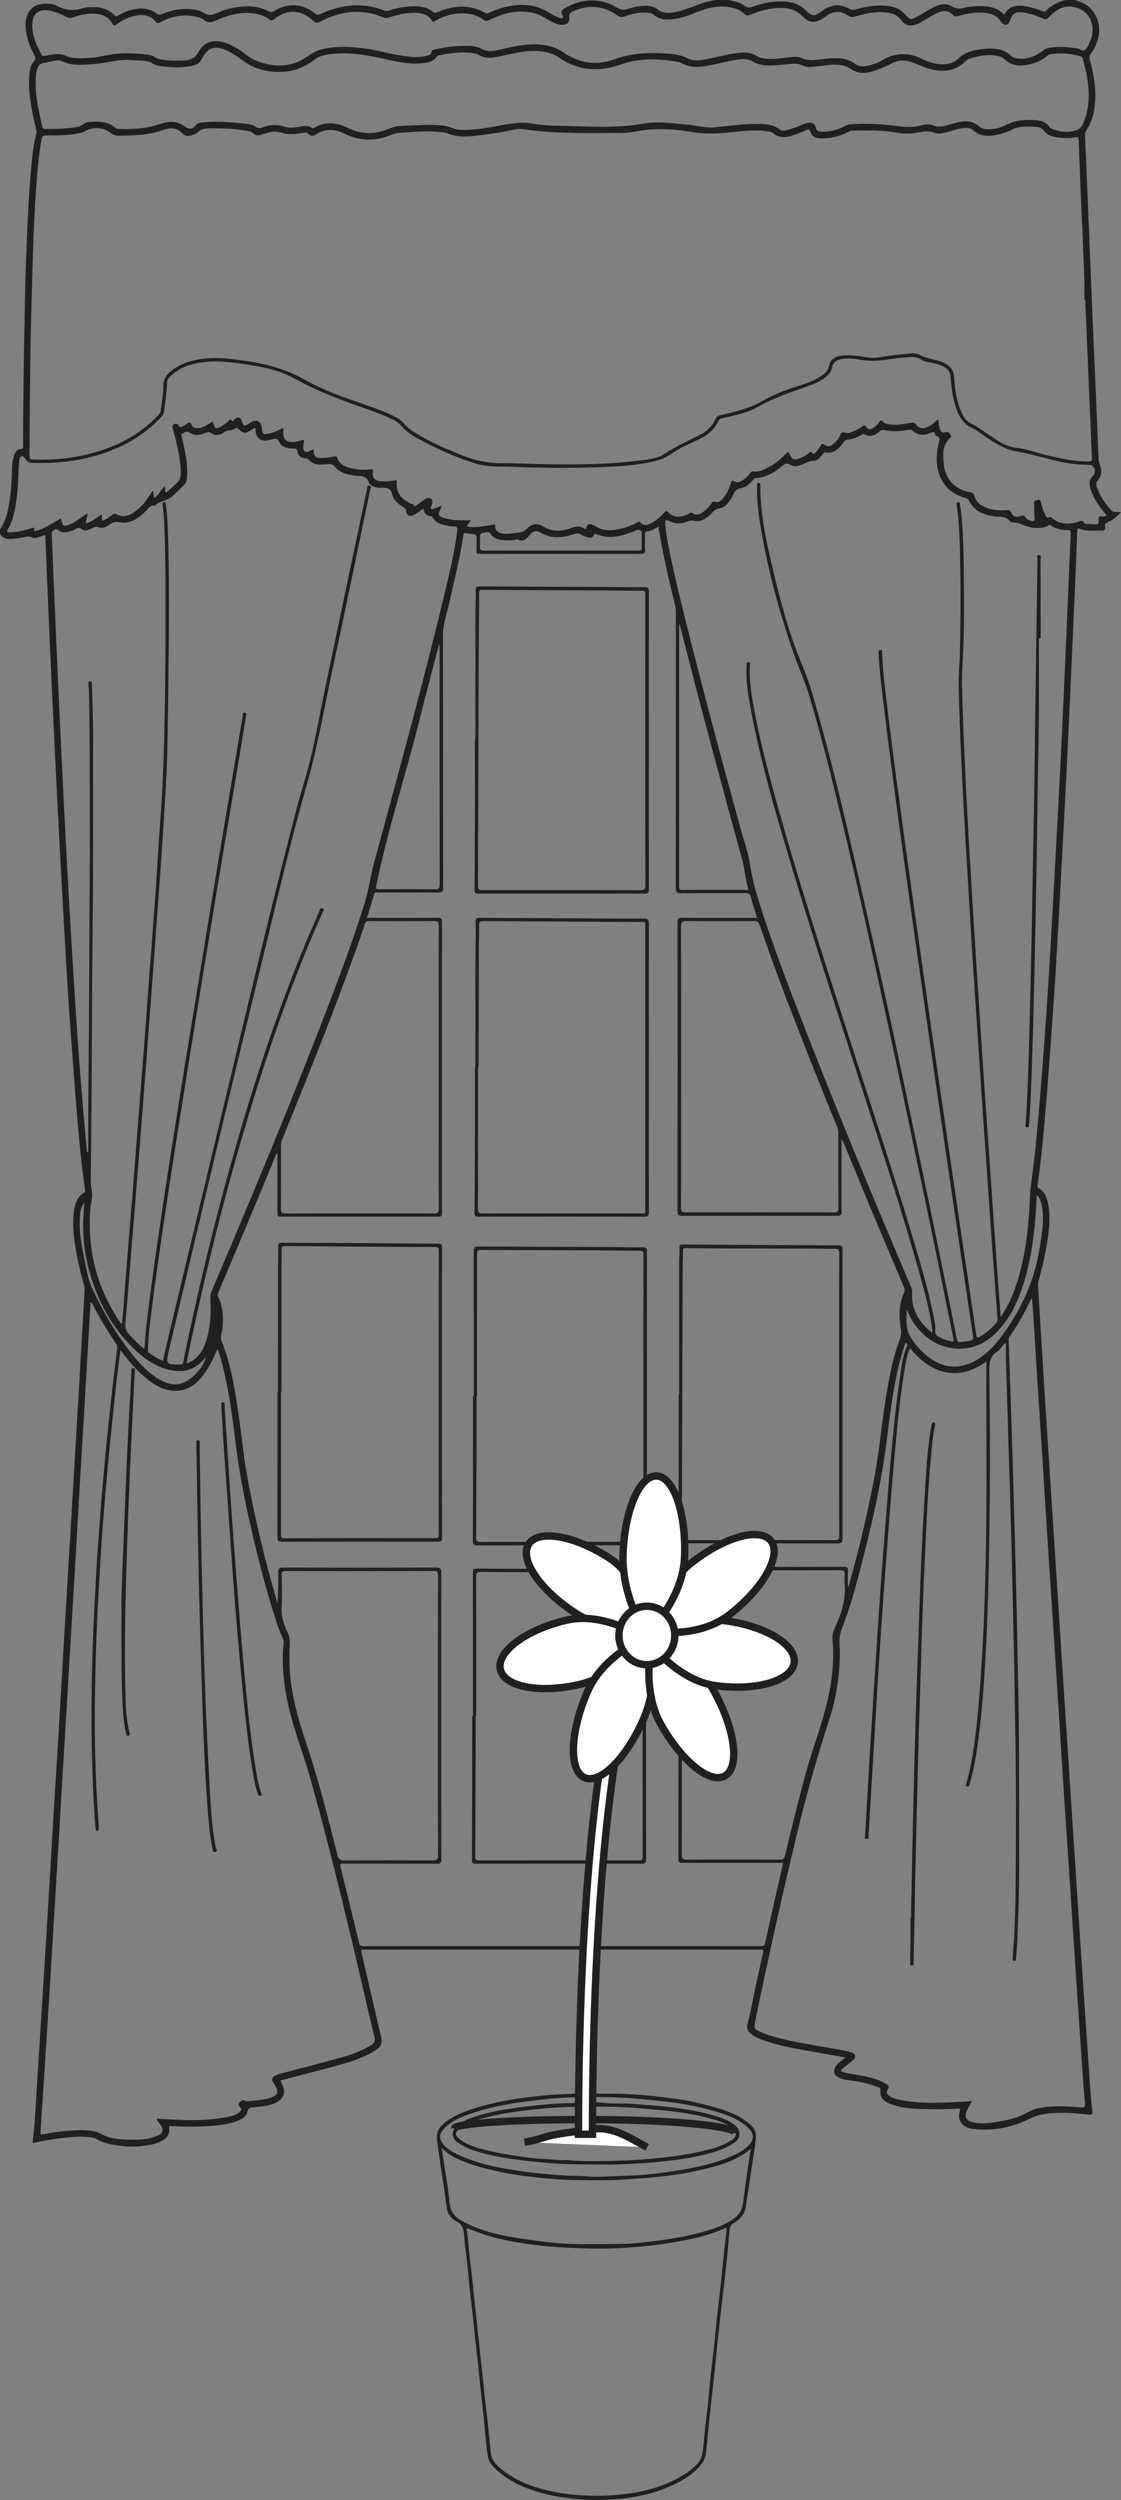<?xml version="1.0" encoding="UTF-8"?>
<svg xmlns="http://www.w3.org/2000/svg" xmlns:xlink="http://www.w3.org/1999/xlink" width="151.851pt" height="338.394pt" viewBox="0 0 151.851 338.394" version="1.1">
<rect x="0" y="0" width="151.851" height="338.394" fill="#808080" stroke="none"/>
<defs>
<clipPath id="clip1">
  <path d="M 0 0 L 151.852 0 L 151.852 291 L 0 291 Z M 0 0 "/>
</clipPath>
<clipPath id="clip2">
  <path d="M 59 283 L 103 283 L 103 338.395 L 59 338.395 Z M 59 283 "/>
</clipPath>
</defs>
<g id="surface1">
<g clip-path="url(#clip1)" clip-rule="nonzero">
<path style=" stroke:none;fill-rule:evenodd;fill:rgb(13.73%,12.16%,12.549%);fill-opacity:1;" d="M 27.887 183.703 C 27.871 183.711 27.852 183.711 27.844 183.723 C 27.797 183.773 27.746 183.828 27.699 183.883 C 26.602 185.242 25.195 185.785 23.461 185.516 C 21.48 185.215 19.891 184.172 18.457 182.859 C 15.523 180.18 13.617 176.848 12.406 173.102 C 11.574 170.52 11.184 167.875 11.277 165.156 C 11.305 164.355 11.363 163.551 11.414 162.742 C 10.902 163.457 10.828 164.277 10.805 165.094 C 10.754 166.828 11.031 168.527 11.387 170.219 C 11.691 171.648 11.898 173.129 12.52 174.461 C 13.914 177.457 15.574 180.305 17.605 182.926 C 18.703 184.348 19.902 185.688 21.461 186.637 C 22.258 187.121 23.102 187.461 24.059 187.359 C 25.582 187.191 27.473 185.383 27.887 183.703 M 75.965 74.523 C 79.449 74.523 82.941 74.52 86.422 74.527 C 86.75 74.527 86.965 74.523 86.938 74.086 C 86.898 73.465 86.91 72.828 86.934 72.199 C 86.949 71.82 86.699 71.738 86.438 71.707 C 86.293 71.691 86.137 71.812 85.988 71.875 C 84.277 72.543 82.555 73.066 80.73 72.285 C 80.547 72.207 80.496 72.27 80.426 72.441 C 80.266 72.797 79.941 72.859 79.609 72.75 C 79.301 72.645 78.992 72.527 78.723 72.359 C 78.398 72.164 78.125 72.18 77.77 72.293 C 76.309 72.789 74.832 72.969 73.398 72.176 C 72.617 71.742 72.27 71.789 71.68 72.5 C 71.27 72.984 70.871 73.383 70.176 73.023 C 70.094 72.98 69.961 73.016 69.855 73.035 C 69.289 73.164 68.715 73.156 68.141 73.109 C 67.465 73.047 66.824 72.875 66.441 72.234 C 66.324 72.043 66.18 72.031 65.988 72.047 C 65.02 72.141 65.02 72.137 65.02 73.098 C 65.02 73.344 65.047 73.602 65.016 73.852 C 64.945 74.371 65.09 74.539 65.664 74.535 C 69.098 74.508 72.531 74.523 75.965 74.523 M 140.441 161.754 C 140.41 162.34 140.383 162.824 140.355 163.309 C 140.164 166.684 139.762 170.02 138.797 173.27 C 138.062 175.746 137.062 178.098 135.285 180.023 C 133.82 181.613 132.035 182.609 129.84 182.551 C 127.398 182.477 125.469 181.336 123.996 179.391 C 123.504 178.742 123.18 178.004 122.816 177.266 C 122.801 178.555 122.648 179.848 123.363 181.016 C 123.941 181.953 124.672 182.762 125.516 183.477 C 127.652 185.285 130.16 185.457 132.516 183.945 C 133.707 183.18 134.684 182.172 135.531 181.055 C 137.375 178.621 138.828 175.969 139.816 173.086 C 140.418 171.324 140.77 169.488 141.031 167.645 C 141.25 166.082 141.445 164.508 141.062 162.938 C 140.961 162.527 140.84 162.117 140.441 161.754 M 59.547 87.309 C 59.52 87.309 59.488 87.305 59.457 87.305 C 59.445 87.352 59.426 87.398 59.414 87.449 C 58.574 90.691 57.699 93.922 56.895 97.172 C 55.008 104.762 52.547 112.199 50.969 119.867 C 50.871 120.34 51.004 120.363 51.387 120.363 C 53.883 120.352 56.383 120.344 58.875 120.367 C 59.406 120.371 59.562 120.27 59.562 119.703 C 59.543 109.086 59.547 98.465 59.547 87.844 Z M 92.07 84.512 C 92.047 84.516 92.02 84.52 91.992 84.52 L 91.992 111.137 C 91.992 114.082 91.996 117.027 91.988 119.977 C 91.984 120.352 92.086 120.469 92.465 120.461 C 93.633 120.434 94.801 120.445 95.969 120.445 C 97.641 120.445 99.309 120.449 100.984 120.445 C 101.137 120.441 101.445 120.562 101.328 120.18 C 100.961 118.98 100.906 117.711 100.574 116.508 C 98.129 107.582 95.699 98.652 93.395 89.688 C 92.949 87.965 92.512 86.238 92.07 84.512 M 59.426 144.488 C 59.426 138.07 59.422 131.66 59.438 125.242 C 59.438 124.805 59.34 124.668 58.883 124.672 C 55.934 124.691 52.984 124.688 50.039 124.676 C 49.664 124.672 49.504 124.781 49.395 125.129 C 49.031 126.258 48.645 127.375 48.246 128.484 C 45.148 137.172 41.695 145.723 38.215 154.258 C 38.109 154.531 38.055 154.801 38.055 155.098 C 38.062 157.93 38.07 160.77 38.047 163.613 C 38.047 164.074 38.133 164.25 38.656 164.25 C 45.375 164.23 52.098 164.23 58.816 164.246 C 59.309 164.25 59.441 164.121 59.438 163.625 C 59.422 157.25 59.426 150.871 59.426 144.488 M 92.262 144.375 C 92.262 150.754 92.262 157.133 92.254 163.516 C 92.254 163.938 92.34 164.102 92.809 164.102 C 99.547 164.082 106.285 164.086 113.023 164.098 C 113.453 164.098 113.566 163.973 113.562 163.551 C 113.543 160.141 113.551 156.723 113.555 153.309 C 113.555 153.074 113.531 152.848 113.441 152.625 C 113.098 151.801 112.758 150.973 112.422 150.141 C 109.094 141.867 105.766 133.598 102.887 125.152 C 102.766 124.785 102.59 124.672 102.203 124.676 C 99.117 124.688 96.023 124.695 92.934 124.668 C 92.387 124.664 92.246 124.797 92.25 125.348 C 92.266 131.691 92.262 138.031 92.262 144.375 M 59.316 232.23 C 59.316 225.883 59.316 219.535 59.328 213.191 C 59.328 212.797 59.258 212.645 58.809 212.645 C 52.105 212.664 45.402 212.66 38.699 212.648 C 38.285 212.648 38.148 212.742 38.156 213.176 C 38.184 214.672 38.223 216.164 38.148 217.652 C 38.086 218.855 38.453 219.918 38.949 220.953 C 39.164 221.41 39.281 221.848 39.258 222.34 C 39.184 224.141 39.168 225.93 39.41 227.723 C 39.773 230.469 40.527 233.113 41.41 235.727 C 43.113 240.77 44.414 245.93 45.711 251.09 C 45.863 251.684 46.098 251.824 46.68 251.82 C 50.668 251.797 54.656 251.801 58.648 251.82 C 59.172 251.82 59.336 251.719 59.336 251.156 C 59.309 244.848 59.316 238.535 59.316 232.23 M 92.371 232.102 C 92.371 238.43 92.371 244.754 92.355 251.082 C 92.355 251.566 92.473 251.715 92.98 251.711 C 97.203 251.688 101.426 251.688 105.652 251.715 C 106.125 251.715 106.25 251.539 106.348 251.137 C 107.141 247.73 108.008 244.352 108.887 240.973 C 109.723 237.746 110.914 234.633 111.785 231.418 C 112.551 228.586 112.98 225.703 112.836 222.746 C 112.801 222.059 112.645 221.336 112.945 220.672 C 113.852 218.684 114.621 216.676 114.422 214.43 C 114.383 214.02 114.379 213.598 114.422 213.188 C 114.48 212.668 114.305 212.535 113.777 212.535 C 106.859 212.555 99.938 212.559 93.02 212.531 C 92.441 212.531 92.355 212.723 92.355 213.234 C 92.379 219.52 92.371 225.809 92.371 232.102 M 80.137 0.953 C 79.305 0.934 78.484 1.176 77.684 1.508 C 77.273 1.672 77.062 1.871 77.105 2.371 C 77.168 3.047 76.812 3.355 76.137 3.355 C 75.324 3.348 74.668 2.91 74.012 2.527 C 73.418 2.184 72.82 1.867 72.145 1.723 C 70.074 1.281 68.156 1.781 66.32 2.703 C 65.984 2.879 65.766 2.855 65.469 2.652 C 64.742 2.16 63.941 1.883 63.059 1.82 C 61.598 1.715 60.254 2.082 58.992 2.801 C 58.836 2.895 58.68 3.078 58.516 2.801 C 57.98 1.914 57.102 1.758 56.184 1.738 C 54.965 1.719 53.801 1.996 52.652 2.379 C 52.422 2.453 52.23 2.488 51.988 2.387 C 49.016 1.078 46.141 1.5 43.348 2.941 C 42.965 3.141 42.762 3.137 42.449 2.836 C 40.793 1.262 38.891 1.188 37.121 2.609 C 36.902 2.785 36.758 2.805 36.527 2.637 C 35.891 2.184 35.168 1.93 34.395 1.82 C 32.578 1.566 30.895 2.035 29.277 2.762 C 28.684 3.027 28.203 3.188 27.637 2.711 C 27.336 2.453 26.906 2.348 26.5 2.258 C 24.828 1.871 23.262 2.211 21.773 2.984 C 21.465 3.145 21.297 3.207 21.031 2.887 C 20.383 2.109 19.5 1.926 18.539 2.094 C 17.531 2.27 16.621 2.695 15.805 3.289 C 15.5 3.512 15.371 3.527 15.188 3.164 C 14.82 2.445 14.195 2.07 13.402 1.93 C 12.195 1.707 11.047 1.957 9.918 2.348 C 9.551 2.473 9.254 2.465 8.914 2.266 C 8.23 1.871 7.492 1.586 6.707 1.434 C 5.332 1.164 4.469 1.777 4.383 3.152 C 4.289 4.723 4.91 6.098 5.656 7.422 C 5.789 7.664 6.004 7.566 6.184 7.531 C 6.766 7.406 7.344 7.34 7.945 7.324 C 8.527 7.309 9.004 7.641 9.535 7.754 C 10.477 7.961 11.43 7.883 12.379 7.816 C 13.293 7.758 14.176 7.504 15.078 7.367 C 16.59 7.141 18.121 7.191 19.645 7.355 C 20.102 7.406 20.578 7.449 20.98 7.723 C 21.32 7.953 21.699 8.027 22.086 8.094 C 22.984 8.246 23.883 8.207 24.777 8.191 C 25.676 8.18 26.379 7.949 26.883 7.047 C 27.648 5.668 28.875 5.289 30.395 5.758 C 31.344 6.051 32.211 6.539 32.984 7.152 C 33.797 7.797 34.684 8.281 35.684 8.555 C 37.801 9.129 39.816 8.941 41.633 7.645 C 42.262 7.195 42.906 6.852 43.645 6.664 C 45.453 6.211 47.277 6.309 49.102 6.52 C 51.043 6.742 52.918 7.359 54.859 7.598 C 55.84 7.715 56.82 7.816 57.797 7.551 C 58.07 7.473 58.402 7.402 58.449 7.07 C 58.488 6.773 58.672 6.734 58.883 6.691 C 60.148 6.422 61.422 6.227 62.715 6.211 C 63.578 6.195 64.473 6.18 65.238 6.617 C 65.859 6.969 66.465 6.949 67.105 6.836 C 68.375 6.609 69.617 6.234 70.906 6.098 C 72.82 5.887 74.68 5.988 76.332 7.109 C 78.527 8.602 80.867 8.906 83.348 7.992 C 85.633 7.152 87.984 7.098 90.359 7.246 C 91.305 7.309 92.258 7.445 93.117 7.887 C 93.691 8.18 94.273 8.215 94.891 8.137 C 96.355 7.945 97.766 7.516 99.215 7.277 C 100.414 7.082 101.598 6.926 102.695 7.684 C 102.859 7.797 103.094 7.828 103.301 7.871 C 104.359 8.109 105.41 7.902 106.465 7.816 C 107.184 7.758 107.953 7.562 108.598 7.855 C 109.34 8.203 110.047 8.148 110.793 8.074 C 111.277 8.031 111.758 7.965 112.234 7.918 C 113.531 7.805 114.777 7.844 115.883 8.676 C 116.391 9.055 117.004 9.02 117.594 8.898 C 118.285 8.75 118.941 8.488 119.543 8.133 C 121.336 7.078 123.133 7.078 124.969 8.012 C 125.477 8.27 126.023 8.461 126.582 8.578 C 127.82 8.84 129 8.738 129.945 7.816 C 130.352 7.422 130.801 7.18 131.316 7.008 C 131.965 6.793 132.637 6.656 133.316 6.609 C 134.641 6.512 135.945 6.559 136.984 7.59 C 137.141 7.746 137.371 7.836 137.605 7.883 C 138.973 8.148 140.152 7.695 141.223 6.898 C 141.504 6.684 141.785 6.52 142.129 6.469 C 143.402 6.266 144.66 6.359 145.93 6.559 C 146.305 6.617 146.684 7.043 147.051 6.691 C 147.344 6.41 147.504 6.012 147.66 5.625 C 147.715 5.488 147.773 5.355 147.816 5.223 C 148.484 3.113 147.336 1.16 145.215 0.91 C 143.914 0.762 142.898 1.434 142.059 2.355 C 141.824 2.613 141.66 2.672 141.344 2.527 C 140.59 2.184 139.805 1.93 139 1.754 C 137.633 1.469 137.238 1.676 136.734 2.953 C 136.566 3.371 136.176 3.48 135.832 3.188 C 135.711 3.09 135.605 2.957 135.52 2.824 C 135.137 2.25 134.586 1.949 133.922 1.82 C 132.496 1.539 131.105 1.812 129.73 2.18 C 129.496 2.234 129.34 2.266 129.16 2.074 C 128.547 1.434 127.816 1.359 127.039 1.719 C 126.617 1.914 126.211 2.141 125.809 2.379 C 125.266 2.691 124.762 3.066 124.164 3.285 C 123.262 3.617 122.621 3.469 122.07 2.715 C 121.621 2.105 121.008 1.832 120.301 1.719 C 118.789 1.477 117.336 1.805 115.898 2.223 C 115.516 2.332 115.215 2.355 114.859 2.109 C 113.855 1.434 112.848 1.438 111.875 2.203 C 111.738 2.316 111.582 2.414 111.434 2.512 C 110.445 3.16 109.586 3.109 108.77 2.262 C 107.957 1.41 106.957 1.078 105.82 1.078 C 104.336 1.078 102.941 1.445 101.598 2.012 C 101.285 2.141 101.082 2.129 100.844 1.887 C 100.434 1.469 99.906 1.223 99.344 1.082 C 97.688 0.652 96.105 0.973 94.562 1.582 C 93.598 1.965 92.633 2.355 91.605 2.527 C 90.547 2.699 89.492 2.793 88.586 2.012 C 88.32 1.789 87.973 1.738 87.629 1.715 C 86.582 1.648 85.59 1.875 84.621 2.223 C 84.25 2.352 83.988 2.348 83.645 2.105 C 82.621 1.363 81.473 0.926 80.137 0.953 M 4.836 11.336 C 4.801 12.309 4.953 13.27 5.113 14.227 C 5.273 15.176 5.512 16.117 5.699 17.062 C 5.742 17.305 5.793 17.465 6.086 17.465 C 7.602 17.457 9.105 17.438 10.59 17.156 C 11.105 17.062 11.418 16.566 11.941 16.523 C 13.25 16.418 14.562 16.371 15.66 17.32 C 15.758 17.402 15.922 17.453 16.059 17.453 C 17.965 17.512 19.859 17.422 21.684 16.781 C 22.836 16.379 23.984 16.336 25.02 17.098 C 25.609 17.535 26.035 17.559 26.496 16.984 C 26.695 16.73 26.918 16.629 27.219 16.594 C 28.992 16.398 30.77 16.492 32.539 16.676 C 33.266 16.746 34.031 16.762 34.66 17.176 C 34.969 17.379 35.191 17.387 35.492 17.27 C 36.492 16.891 37.5 16.797 38.539 17.145 C 39.113 17.336 39.707 17.273 40.301 17.199 C 40.965 17.109 41.645 16.844 42.27 17.324 C 42.398 17.422 42.512 17.34 42.621 17.277 C 44.16 16.355 45.684 16.617 47.191 17.344 C 48.941 18.18 50.711 18.234 52.5 17.5 C 53.078 17.262 53.645 17.062 54.297 17.047 C 55.965 16.992 57.633 16.859 59.309 16.938 C 59.969 16.969 60.625 17.062 61.246 17.32 C 61.688 17.496 62.141 17.574 62.613 17.582 C 64.164 17.602 65.688 17.359 67.203 17.086 C 68.793 16.797 70.363 16.441 72.004 16.711 C 73.062 16.879 74.141 17.004 75.215 17.016 C 79.211 17.062 83.211 17.445 87.195 16.723 C 89.172 16.371 91.168 16.711 93.152 16.875 C 94.383 16.98 95.586 17.367 96.84 17.234 C 98.449 17.07 100.047 16.844 101.66 16.797 C 103.043 16.758 104.438 16.641 105.648 17.543 C 105.895 17.73 106.234 17.723 106.535 17.637 C 106.98 17.512 107.426 17.367 107.859 17.207 C 108.348 17.031 108.809 16.773 109.316 16.652 C 110.008 16.492 110.367 16.691 110.555 17.379 C 110.637 17.668 110.805 17.781 111.09 17.809 C 112.289 17.906 113.402 17.609 114.453 17.062 C 114.68 16.945 114.902 16.844 115.152 16.828 C 117.145 16.699 119.141 16.746 121.117 17.012 C 122.336 17.172 123.52 17.312 124.727 16.973 C 125.258 16.828 125.863 16.758 126.379 16.969 C 127.133 17.281 127.816 17.109 128.523 16.898 C 128.938 16.777 129.348 16.645 129.762 16.551 C 130.805 16.309 131.793 16.344 132.641 17.125 C 132.922 17.383 133.293 17.465 133.684 17.488 C 134.648 17.539 135.555 17.301 136.383 16.863 C 137.395 16.332 138.469 16.238 139.562 16.238 C 140.578 16.238 141.594 16.289 142.238 17.273 C 142.281 17.34 142.375 17.391 142.461 17.426 C 143.598 17.906 144.809 18 145.922 17.582 C 146.672 17.293 146.852 16.367 147.113 15.625 C 147.16 15.484 147.191 15.348 147.223 15.207 C 147.777 12.73 147.344 10.324 146.668 7.938 C 146.594 7.668 146.371 7.602 146.148 7.551 C 144.969 7.258 143.777 7.145 142.574 7.301 C 142.324 7.332 142.078 7.348 141.875 7.535 C 141.195 8.16 140.355 8.496 139.484 8.703 C 138.227 9.004 137.027 8.961 136.02 7.965 C 135.742 7.684 135.332 7.605 134.938 7.539 C 133.66 7.324 132.441 7.578 131.246 7.992 C 131.094 8.039 130.938 8.121 130.832 8.23 C 129.52 9.594 127.93 9.812 126.172 9.395 C 125.188 9.16 124.312 8.652 123.352 8.367 C 122.523 8.133 121.754 8.094 120.957 8.508 C 120.195 8.902 119.395 9.23 118.59 9.527 C 117.441 9.965 116.277 10.074 115.203 9.309 C 114.809 9.035 114.387 8.891 113.918 8.816 C 112.738 8.637 111.59 8.918 110.43 9.008 C 109.879 9.055 109.289 9.172 108.793 8.898 C 108.262 8.605 107.734 8.598 107.18 8.641 C 106.656 8.676 106.145 8.77 105.625 8.797 C 104.406 8.867 103.172 9.02 102.051 8.359 C 101.512 8.039 100.953 7.961 100.348 8.02 C 99.188 8.137 98.059 8.43 96.918 8.676 C 95.352 9.012 93.789 9.395 92.262 8.512 C 92.16 8.453 92.027 8.43 91.906 8.402 C 89.297 7.906 86.695 7.824 84.152 8.711 C 81.164 9.75 78.359 9.633 75.699 7.773 C 74.797 7.148 73.734 6.938 72.637 6.895 C 71.016 6.832 69.473 7.262 67.914 7.59 C 66.824 7.816 65.727 8.055 64.695 7.344 C 64.59 7.277 64.461 7.258 64.336 7.234 C 62.699 6.926 61.086 7.191 59.477 7.488 C 59.379 7.504 59.27 7.566 59.211 7.645 C 58.777 8.262 58.129 8.438 57.441 8.531 C 55.66 8.77 53.941 8.395 52.227 8.012 C 50.117 7.551 48.004 7.133 45.832 7.242 C 44.688 7.305 43.488 7.375 42.555 8.105 C 41.203 9.148 39.703 9.691 38.031 9.734 C 36.195 9.785 34.473 9.344 32.965 8.246 C 32.109 7.621 31.258 6.996 30.242 6.652 C 29.008 6.234 28.23 6.508 27.535 7.613 C 27.445 7.766 27.355 7.922 27.27 8.082 C 27.039 8.496 26.699 8.746 26.23 8.859 C 24.883 9.191 23.527 9.141 22.164 9 C 21.652 8.945 21.121 8.891 20.672 8.594 C 20.406 8.422 20.129 8.344 19.828 8.285 C 19.133 8.164 18.43 8.195 17.734 8.133 C 16.027 7.984 14.398 8.559 12.723 8.668 C 11.301 8.766 9.863 8.98 8.488 8.32 C 8.148 8.156 7.75 8.168 7.367 8.23 C 6.879 8.324 6.387 8.434 5.895 8.52 C 5.457 8.598 5.211 8.859 5.062 9.266 C 4.812 9.938 4.84 10.637 4.836 11.336 M 149.887 69.727 C 148.973 68.66 148.16 67.555 147.734 66.211 C 147.535 65.562 147.48 64.934 148.055 64.422 C 148.145 64.34 148.199 64.215 148.238 64.098 C 148.473 63.441 148.078 62.91 147.41 62.914 C 146.535 62.922 145.66 62.844 144.785 62.711 C 142.461 62.355 140.242 61.52 137.934 61.152 C 136.27 60.883 134.949 60.102 133.637 59.195 C 132.996 58.758 132.383 58.262 131.691 57.941 C 130.586 57.434 129.996 56.555 129.602 55.477 C 129.082 54.066 128.879 52.598 128.785 51.109 C 128.742 50.453 128.461 49.984 127.91 49.66 C 127.484 49.414 127.023 49.281 126.555 49.168 C 125.98 49.02 125.328 49.043 124.852 48.711 C 124.348 48.359 123.832 48.297 123.277 48.332 C 122.434 48.391 121.59 48.441 120.762 48.586 C 119.297 48.836 117.855 48.941 116.375 48.672 C 115.57 48.523 114.738 48.445 113.914 48.617 C 113.297 48.754 112.848 49.039 112.727 49.699 C 112.648 50.164 112.398 50.52 112.07 50.84 C 111.395 51.496 110.551 51.867 109.691 52.176 C 107.336 53.027 104.957 53.773 102.754 55.031 C 101.266 55.891 99.535 56.223 97.859 56.609 C 97.621 56.66 97.426 56.711 97.312 56.965 C 96.777 58.129 95.859 58.895 94.727 59.441 C 93.418 60.074 92.066 60.617 90.875 61.465 C 90.188 61.953 89.43 62.254 88.621 62.438 C 85.664 63.117 82.645 63.195 79.633 63.277 C 76.188 63.367 72.734 63.32 69.289 63.184 C 67.738 63.117 66.164 63.25 64.637 62.793 C 62.133 62.059 59.758 61.016 57.457 59.809 C 56.391 59.254 55.312 58.691 54.496 57.785 C 54.102 57.344 53.66 56.992 53.141 56.75 C 52.473 56.438 51.801 56.133 51.117 55.883 C 47.328 54.512 43.5 53.262 39.957 51.266 C 37.824 50.062 35.398 49.629 32.969 49.266 C 31.043 48.977 29.125 48.773 27.188 49.074 C 25.602 49.316 24.125 49.836 22.984 51.047 C 22.828 51.211 22.66 51.367 22.645 51.633 C 22.574 52.977 22.418 54.312 22.227 55.645 C 22.184 55.922 22.113 56.152 21.914 56.367 C 20.031 58.434 17.742 59.914 15.156 60.938 C 11.68 62.32 8.062 62.781 4.34 62.656 C 4.035 62.648 3.816 62.594 3.609 62.348 C 3.406 62.109 3.191 61.656 2.922 61.754 C 2.586 61.863 2.625 62.355 2.586 62.703 C 2.426 64.258 2.496 65.828 2.27 67.375 C 2.047 68.852 1.848 70.324 1.062 71.637 C 0.879 71.945 0.965 72.051 1.297 72.051 C 2.281 72.062 3.211 71.801 4.148 71.535 C 4.352 71.48 4.676 71.227 4.652 71.762 C 4.645 71.988 4.828 71.875 4.926 71.844 C 5.418 71.727 5.875 71.516 6.316 71.277 C 6.969 70.914 7.609 70.543 8.266 70.164 C 8.492 71.332 8.594 71.387 9.664 70.879 C 9.926 70.758 10.18 70.621 10.414 70.465 C 10.895 70.148 11.355 69.809 11.855 69.461 C 11.898 69.961 11.574 70.367 11.633 70.852 C 12.465 70.641 13.051 70.062 13.746 69.664 C 13.891 69.938 13.707 70.219 13.855 70.477 C 14.395 70.324 14.82 69.992 15.242 69.664 C 15.438 69.512 15.578 69.477 15.809 69.609 C 16.496 70 17.184 69.898 17.852 69.527 C 18.359 69.246 18.781 68.859 19.191 68.461 C 19.789 67.867 20.188 67.125 20.688 66.418 C 20.91 66.754 20.711 67.117 20.934 67.402 C 21.516 66.965 21.805 66.305 22.301 65.789 C 22.453 66.09 22.289 66.398 22.477 66.684 C 23.035 66.289 23.488 65.805 23.973 65.355 C 24.363 64.996 24.488 64.57 24.488 64.062 C 24.496 62.977 24.312 61.922 24.102 60.863 C 23.91 59.934 23.695 59.016 23.418 58.102 C 23.34 57.836 23.281 57.539 23.602 57.398 C 23.855 57.285 24.102 57.367 24.219 57.648 C 24.316 57.859 24.473 57.836 24.621 57.766 C 24.863 57.641 25.105 57.52 25.316 57.355 C 25.602 57.129 25.781 57.086 25.938 57.488 C 26.09 57.902 26.445 57.996 26.863 57.945 C 27.391 57.879 27.852 57.645 28.301 57.379 C 28.48 57.277 28.617 57.09 28.871 57.09 C 28.883 57.188 28.898 57.277 28.918 57.359 C 29.082 58.023 29.234 58.094 29.848 57.781 C 30.281 57.559 30.656 57.258 31.023 56.934 C 31.102 56.867 31.234 56.652 31.309 56.797 C 31.539 57.27 31.633 56.84 31.746 56.746 C 32.18 56.391 32.555 56.449 32.719 56.922 C 33.008 57.746 33.043 57.758 33.762 57.309 C 33.824 57.27 33.883 57.223 33.941 57.191 C 34.816 56.703 35.422 57.031 35.484 58.023 C 35.527 58.73 35.664 58.82 36.352 58.707 C 37.066 58.586 37.676 58.211 38.379 57.926 C 38.379 58.191 38.379 58.398 38.379 58.613 C 38.398 59.48 38.777 59.848 39.656 59.84 C 40.07 59.84 40.469 59.734 40.855 59.59 C 41.137 59.484 41.23 59.555 41.168 59.84 C 41.148 59.945 41.113 60.051 41.109 60.16 C 41.094 60.473 40.984 60.852 41.262 61.074 C 41.555 61.312 41.871 61.07 42.164 60.949 C 42.258 60.914 42.34 60.828 42.461 60.879 C 42.551 61.891 42.668 62 43.703 61.992 C 44.207 61.992 44.703 61.91 45.195 61.809 C 45.379 61.77 45.582 61.691 45.676 61.977 C 45.992 62.902 46.777 63.199 47.617 63.395 C 48.445 63.586 49.289 63.617 50.137 63.531 C 50.32 63.516 50.559 63.41 50.52 63.816 C 50.422 64.738 50.758 65.094 51.68 65.145 C 52.254 65.172 52.828 65.164 53.395 65.02 C 53.625 64.965 53.781 64.969 53.75 65.281 C 53.613 66.77 54.457 67.605 55.691 68.184 C 55.801 68.238 55.988 68.266 56.016 68.34 C 56.129 68.691 56.273 68.508 56.422 68.395 C 56.824 68.102 57.23 67.801 57.648 67.523 C 57.883 67.363 58.156 67.32 58.398 67.523 C 58.621 67.711 58.594 67.973 58.527 68.223 C 58.5 68.324 58.457 68.426 58.414 68.523 C 58.363 68.641 58.285 68.777 58.379 68.875 C 58.496 68.996 58.648 68.902 58.777 68.859 C 59.125 68.75 59.434 68.523 59.852 68.488 C 59.738 68.75 59.668 68.973 59.555 69.172 C 59.309 69.617 59.453 69.875 59.902 70.031 C 60.289 70.176 60.691 70.254 61.102 70.32 C 61.961 70.465 62.836 70.395 63.777 70.438 C 63.574 70.742 63.402 70.984 63.23 71.234 C 63.461 71.332 63.676 71.34 63.895 71.344 C 64.848 71.352 65.789 71.211 66.719 71.027 C 66.961 70.977 67.098 70.949 67.09 71.262 C 67.074 71.84 67.438 72.066 67.949 72.184 C 68.691 72.344 69.406 72.164 70.141 72.109 C 70.672 72.07 71.055 71.879 71.43 71.5 C 72.043 70.891 72.824 70.805 73.559 71.254 C 74.773 71.988 76.023 71.969 77.277 71.5 C 77.992 71.234 78.625 71.094 79.25 71.629 C 79.273 71.641 79.316 71.629 79.348 71.621 C 79.512 70.949 79.816 70.805 80.43 71.098 C 80.527 71.141 80.621 71.199 80.711 71.254 C 81.422 71.719 82.207 71.828 83.031 71.746 C 84.172 71.641 85.227 71.266 86.246 70.758 C 86.414 70.676 86.59 70.512 86.77 70.723 C 87.234 71.266 87.742 71.051 88.234 70.797 C 88.93 70.441 89.496 69.914 90.027 69.348 C 90.156 69.203 90.246 69.078 90.445 69.273 C 91.363 70.195 92.371 70.066 93.398 69.488 C 93.566 69.395 93.699 69.316 93.871 69.465 C 94.238 69.777 94.605 69.668 94.969 69.465 C 95.527 69.148 95.953 68.699 96.344 68.191 C 96.457 68.035 96.539 67.812 96.848 67.922 C 97.277 68.07 97.605 67.844 97.883 67.531 C 98.438 66.895 98.77 66.145 99.008 65.348 C 99.086 65.055 99.207 64.949 99.48 65.148 C 99.805 65.383 100.133 65.289 100.438 65.105 C 100.891 64.836 101.27 64.477 101.59 64.062 C 101.711 63.902 101.809 63.766 102.066 63.805 C 102.652 63.898 103.199 63.695 103.723 63.445 C 104.777 62.957 105.68 62.254 106.461 61.395 C 106.75 61.078 106.844 61.172 106.984 61.504 C 107.273 62.18 107.555 62.297 108.246 62.07 C 108.746 61.906 109.191 61.633 109.598 61.305 C 109.703 61.227 109.855 61.035 109.961 61.207 C 110.262 61.723 110.426 61.27 110.578 61.117 C 110.812 60.879 111.008 60.59 111.184 60.301 C 111.332 60.047 111.473 60.016 111.688 60.188 C 112.125 60.535 112.52 60.406 112.906 60.09 C 113.266 59.785 113.559 59.41 113.75 58.988 C 113.926 58.594 114.102 58.383 114.574 58.586 C 114.812 58.691 115.102 58.574 115.359 58.477 C 115.887 58.289 116.379 58.031 116.824 57.703 C 117.027 57.551 117.172 57.539 117.309 57.758 C 117.609 58.23 117.977 58.156 118.359 57.879 C 118.637 57.676 118.898 57.445 119.078 57.152 C 119.273 56.828 119.434 56.836 119.652 57.113 C 119.789 57.297 120 57.34 120.215 57.391 C 121.285 57.629 122.328 57.395 123.367 57.219 C 123.691 57.16 123.879 57.18 124.09 57.457 C 124.48 57.973 124.961 58.059 125.574 57.828 C 125.969 57.68 126.293 57.438 126.602 57.152 C 126.75 57.016 126.879 56.836 127.141 56.816 C 127.129 57.242 127.188 57.633 127.293 58.008 C 127.387 58.34 127.59 58.676 127.98 58.508 C 128.441 58.312 128.566 58.598 128.762 58.883 C 129.016 59.246 128.59 59.273 128.496 59.461 C 128.367 59.695 128.184 59.902 128.066 60.137 C 127.676 60.895 127.773 61.715 127.816 62.516 C 127.938 64.758 129.273 66.27 131.488 66.645 C 131.789 66.699 131.906 66.836 131.98 67.105 C 132.18 67.805 132.648 68.277 133.293 68.586 C 134.266 69.047 135.293 69.125 136.344 69.051 C 136.562 69.035 136.77 68.949 136.91 69.27 C 137.207 69.926 137.602 70.078 138.297 69.836 C 138.578 69.73 138.746 69.715 138.898 70.008 C 139.062 70.312 139.379 70.434 139.695 70.512 C 140 70.586 140.188 70.574 140.137 70.133 C 140.066 69.457 140.117 68.77 140.074 68.09 C 140.047 67.688 140.309 67.742 140.543 67.684 C 140.832 67.602 140.961 67.695 141.02 67.984 C 141.125 68.492 141.242 69.008 141.492 69.465 C 141.645 69.746 141.684 70.266 142.258 69.984 C 142.309 69.961 142.445 70.062 142.523 70.133 C 143.531 70.977 144.672 71.004 145.875 70.684 C 146.223 70.594 146.605 70.23 146.879 70.82 C 146.918 70.891 147.109 70.906 147.234 70.922 C 147.57 70.941 147.914 70.93 148.25 70.973 C 148.688 71.02 148.895 70.883 148.82 70.418 C 148.746 69.992 148.867 69.77 149.359 69.906 C 149.527 69.961 149.711 69.898 149.887 69.727 M 123.328 182.539 C 123.191 182.57 123.172 182.664 123.141 182.746 C 122.938 183.246 122.828 183.773 122.73 184.301 C 121.922 188.684 121.543 193.121 121.129 197.547 C 120.789 201.227 120.512 204.918 120.234 208.598 C 119.902 212.895 119.582 217.191 119.293 221.492 C 119.012 225.699 118.766 229.91 118.512 234.121 C 118.219 238.906 117.938 243.691 117.648 248.473 C 117.641 248.664 117.738 248.953 117.363 248.906 C 117.016 248.863 117.188 248.602 117.195 248.449 C 117.266 246.961 117.363 245.473 117.449 243.984 C 117.602 241.332 117.742 238.68 117.906 236.027 C 118.137 232.285 118.391 228.543 118.629 224.797 C 118.816 221.898 118.996 218.992 119.199 216.094 C 119.426 212.906 119.668 209.719 119.926 206.535 C 120.176 203.348 120.418 200.168 120.715 196.984 C 121.039 193.535 121.359 190.09 121.875 186.66 C 122.102 185.156 122.227 183.633 122.879 182.223 C 122.996 181.973 122.863 181.871 122.676 181.727 C 122.609 181.891 122.555 182.035 122.504 182.18 C 121.59 184.91 121.102 187.734 120.688 190.574 C 120.359 192.828 120.129 195.098 119.781 197.352 C 119.141 201.508 118.25 205.625 117.215 209.707 C 116.316 213.266 115.441 216.84 114.102 220.266 C 113.746 221.176 113.648 222.035 113.742 222.973 C 113.758 223.145 113.762 223.328 113.766 223.508 C 113.773 226.598 113.328 229.629 112.383 232.566 C 110.734 237.66 109.266 242.805 108.004 248.012 C 105.969 256.438 104.094 264.898 102.34 273.391 C 102.082 274.621 102.105 274.652 103.277 275.141 C 103.539 275.254 103.805 275.352 104.078 275.445 C 106.109 276.105 108.215 276.465 110.309 276.844 C 111.934 277.141 113.57 277.344 115.172 277.746 C 115.465 277.82 115.777 277.93 115.828 278.297 C 115.875 278.641 115.629 278.812 115.402 278.992 C 114.969 279.336 114.527 279.676 114.094 280.023 C 113.855 280.215 113.883 280.383 114.18 280.473 C 114.367 280.535 114.559 280.59 114.75 280.621 C 115.578 280.766 116.418 280.887 117.234 281.059 C 118.215 281.27 119.184 281.535 120.047 282.082 C 120.348 282.266 120.5 282.457 120.254 282.809 C 119.996 283.188 120.152 283.488 120.504 283.719 C 120.852 283.945 121.242 284.086 121.645 284.176 C 124.215 284.75 126.816 284.648 129.418 284.527 C 130.156 284.5 130.891 284.445 131.688 284.395 C 131.449 284.812 131.234 285.145 131.062 285.492 C 130.531 286.555 130.828 287.102 132 287.309 C 133.062 287.496 134.113 287.367 135.152 287.195 C 136.555 286.949 137.938 286.641 139.188 285.926 C 139.66 285.656 140.145 285.445 140.676 285.348 C 142.582 284.988 144.504 285.059 146.418 285.238 C 146.91 285.281 147.012 285.184 146.969 284.68 C 146.77 282.449 146.617 280.203 146.465 277.973 C 146.262 275.07 146.074 272.164 145.875 269.266 C 145.676 266.254 145.473 263.246 145.273 260.238 C 145.113 257.82 144.957 255.398 144.801 252.984 C 144.602 249.957 144.391 246.926 144.195 243.898 C 143.996 240.879 143.805 237.844 143.609 234.82 C 143.414 231.68 143.207 228.551 143.008 225.414 C 142.812 222.402 142.617 219.395 142.422 216.387 C 142.223 213.34 142.02 210.297 141.824 207.25 C 141.629 204.188 141.445 201.121 141.25 198.055 C 141.016 194.422 140.77 190.785 140.539 187.148 C 140.34 184.07 140.16 180.984 139.965 177.906 C 139.922 177.195 139.859 176.488 139.797 175.703 C 139.703 175.816 139.66 175.852 139.641 175.898 C 138.801 177.648 137.875 179.348 136.746 180.93 C 136.613 181.109 136.625 181.297 136.633 181.492 C 136.66 182.406 136.707 183.32 136.734 184.234 C 136.879 188.633 137.035 193.027 137.164 197.43 C 137.324 202.613 137.461 207.797 137.594 212.984 C 137.68 216.129 137.754 219.266 137.812 222.406 C 137.895 226.719 137.992 231.027 138.02 235.336 C 138.066 241.02 138.051 246.695 138.059 252.371 C 138.059 255.766 137.941 259.16 137.812 262.555 C 137.777 263.414 137.688 264.27 137.621 265.129 C 137.613 265.273 137.613 265.414 137.395 265.406 C 137.184 265.402 137.172 265.281 137.18 265.125 C 137.191 264.965 137.184 264.805 137.199 264.641 C 137.492 261.258 137.551 257.863 137.586 254.469 C 137.648 247.84 137.652 241.211 137.531 234.582 C 137.453 230.324 137.418 226.066 137.309 221.812 C 137.199 217.629 137.129 213.445 137.023 209.262 C 136.914 205.152 136.785 201.039 136.656 196.93 C 136.527 192.73 136.395 188.531 136.27 184.332 C 136.246 183.504 136.27 182.676 136.27 181.844 C 136.207 181.84 136.152 181.832 136.094 181.824 C 135.762 182.203 135.496 182.664 135.098 182.93 C 133.98 183.66 133.996 184.684 134.012 185.859 C 134.066 191.195 134.145 196.531 134.082 201.867 C 134.027 206.375 133.988 210.887 133.859 215.391 C 133.773 218.426 133.656 221.457 133.484 224.484 C 133.281 228.121 133.016 231.762 132.535 235.371 C 132.266 237.43 131.941 239.488 131.344 241.488 C 131.301 241.621 131.34 241.879 131.035 241.805 C 130.688 241.723 130.863 241.523 130.914 241.352 C 131.426 239.594 131.746 237.797 131.992 235.98 C 132.496 232.246 132.77 228.484 133 224.723 C 133.363 218.754 133.527 212.777 133.594 206.797 C 133.668 200.492 133.609 194.18 133.609 187.875 L 133.609 184.301 C 131.812 185.555 130.039 186.156 128.023 185.715 C 126.031 185.285 124.59 184.023 123.328 182.539 M 16.309 182.734 C 16.074 184.66 15.84 186.457 15.645 188.254 C 15.332 191.16 15.023 194.07 14.75 196.977 C 14.453 200.125 14.168 203.273 13.934 206.422 C 13.695 209.48 13.52 212.543 13.348 215.609 C 13.074 220.395 12.918 225.188 12.859 229.98 C 12.797 235.098 12.898 240.215 13.25 245.324 C 13.301 246.043 13.344 246.758 13.383 247.477 C 13.391 247.648 13.379 247.812 13.145 247.809 C 12.926 247.801 12.953 247.637 12.945 247.492 C 12.906 247.047 12.867 246.602 12.836 246.152 C 12.629 243.219 12.531 240.273 12.453 237.328 C 12.336 232.676 12.398 228.023 12.543 223.379 C 12.656 219.734 12.855 216.094 13.062 212.453 C 13.215 209.734 13.422 207.008 13.637 204.293 C 13.852 201.586 14.094 198.891 14.352 196.191 C 14.562 193.977 14.789 191.766 15.039 189.555 C 15.297 187.219 15.582 184.891 15.871 182.555 C 15.91 182.266 15.84 182.043 15.684 181.805 C 14.527 180.133 13.504 178.387 12.559 176.59 C 12.5 176.48 12.496 176.309 12.266 176.285 C 12.129 178.582 11.996 180.875 11.863 183.168 C 11.707 185.84 11.559 188.508 11.398 191.18 C 11.195 194.602 10.988 198.023 10.781 201.449 C 10.629 204.102 10.484 206.754 10.328 209.402 C 10.125 212.863 9.91 216.32 9.707 219.781 C 9.516 222.984 9.332 226.195 9.137 229.402 C 8.934 232.766 8.723 236.137 8.523 239.508 C 8.324 242.734 8.148 245.957 7.953 249.184 C 7.754 252.605 7.539 256.027 7.328 259.449 C 7.176 261.953 7.027 264.469 6.871 266.973 C 6.703 269.719 6.531 272.457 6.359 275.199 C 6.199 277.742 6.031 280.285 5.863 282.832 C 5.742 284.727 5.613 286.629 5.488 288.523 C 5.473 288.793 5.465 288.977 5.84 288.895 C 6.914 288.656 7.996 288.516 9.086 288.422 C 10.301 288.316 11.52 288.242 12.734 288.473 C 13.246 288.562 13.66 288.844 14.113 289.047 C 15.121 289.484 16.199 289.562 17.273 289.605 C 18.66 289.66 20.043 289.633 21.344 289.062 C 22.098 288.734 22.203 288.301 21.758 287.617 C 21.586 287.34 21.324 287.121 21.215 286.766 C 22.121 286.82 22.984 286.867 23.84 286.91 C 26.18 287.023 28.504 286.996 30.812 286.547 C 31.379 286.438 31.938 286.285 32.402 285.922 C 32.645 285.727 32.84 285.516 32.488 285.184 C 32.191 284.902 32.336 284.629 32.648 284.387 C 32.98 284.133 33.25 284.441 33.559 284.414 C 34.434 284.344 35.309 284.258 36.164 284.066 C 37.711 283.73 37.914 283.188 37.027 281.891 C 37.016 281.875 37.004 281.863 36.992 281.848 C 36.777 281.496 36.816 281.18 37.191 280.988 C 37.508 280.828 37.852 280.711 38.195 280.621 C 40.668 279.965 43.156 279.348 45.617 278.66 C 47.207 278.219 48.789 277.742 50.211 276.863 C 50.648 276.598 50.871 276.324 50.719 275.703 C 49.738 271.68 48.84 267.645 47.883 263.621 C 46.062 255.992 44.191 248.375 42.07 240.828 C 41.23 237.824 40.078 234.922 39.316 231.902 C 38.59 229.035 38.18 226.137 38.34 223.168 C 38.371 222.676 38.52 222.152 38.285 221.684 C 37.98 221.07 37.746 220.434 37.531 219.789 C 36.117 215.484 34.988 211.098 33.977 206.688 C 33.078 202.77 32.32 198.828 31.852 194.84 C 31.461 191.52 30.988 188.227 30.195 184.98 C 30.102 184.578 29.992 184.188 29.871 183.785 C 29.762 183.414 29.633 183.039 29.473 182.551 C 29.352 182.84 29.281 183 29.215 183.16 C 28.656 184.43 28.004 185.637 27.074 186.688 C 25.742 188.191 23.867 188.656 22 187.91 C 20.777 187.418 19.781 186.598 18.848 185.695 C 17.938 184.828 17.172 183.836 16.309 182.734 M 37.512 156.086 C 37.473 156.137 37.441 156.176 37.422 156.219 C 34.832 162.492 32.219 168.762 29.547 175 C 29.484 175.148 29.438 175.273 29.527 175.453 C 30.234 176.891 30.289 178.41 30.117 179.973 C 30.066 180.465 29.793 180.953 29.996 181.449 C 31.324 184.738 31.828 188.215 32.348 191.691 C 32.715 194.137 32.93 196.605 33.352 199.047 C 34.238 204.164 35.422 209.227 36.793 214.234 C 37.039 215.152 37.32 216.066 37.582 216.98 C 37.695 215.59 37.719 214.215 37.684 212.836 C 37.672 212.324 37.812 212.176 38.34 212.176 C 45.277 212.195 52.211 212.195 59.152 212.176 C 59.645 212.176 59.773 212.312 59.77 212.801 C 59.758 225.762 59.758 238.723 59.773 251.684 C 59.773 252.18 59.629 252.266 59.176 252.258 C 54.965 252.242 50.762 252.258 46.559 252.242 C 46.113 252.238 46.031 252.32 46.145 252.77 C 46.996 256.176 47.824 259.586 48.645 262.996 C 48.73 263.363 48.914 263.422 49.238 263.422 C 67.176 263.414 85.117 263.414 103.055 263.422 C 103.43 263.422 103.582 263.316 103.66 262.941 C 104.059 261.047 104.496 259.16 104.922 257.273 C 105.305 255.586 105.695 253.891 106.086 252.141 L 105.465 252.141 C 101.129 252.141 96.797 252.137 92.465 252.148 C 92.035 252.156 91.891 252.062 91.891 251.598 C 91.902 238.625 91.902 225.645 91.891 212.668 C 91.891 212.188 92.023 212.066 92.492 212.07 C 95.762 212.09 99.035 212.082 102.309 212.082 C 106.297 212.082 110.285 212.09 114.277 212.07 C 114.754 212.066 114.895 212.191 114.867 212.668 C 114.824 213.367 114.855 214.066 114.855 214.777 C 115.016 214.715 114.992 214.586 115.016 214.496 C 116.355 209.734 117.496 204.926 118.422 200.062 C 119.168 196.168 119.457 192.211 120.145 188.305 C 120.566 185.926 121.016 183.543 121.891 181.277 C 122.07 180.805 122.105 180.379 122.023 179.883 C 121.766 178.254 121.727 176.625 122.426 175.074 C 122.574 174.75 122.574 174.504 122.434 174.18 C 119.82 168.051 117.234 161.91 114.715 155.746 C 114.508 155.238 114.285 154.742 114.078 154.242 C 114.055 154.246 114.023 154.254 113.996 154.262 L 113.996 154.844 C 113.996 157.879 113.98 160.918 114.008 163.953 C 114.012 164.457 113.863 164.57 113.379 164.57 C 106.391 164.555 99.402 164.555 92.406 164.57 C 91.918 164.57 91.777 164.445 91.777 163.945 C 91.797 150.898 91.797 137.844 91.785 124.797 C 91.785 124.359 91.883 124.223 92.34 124.227 C 95.539 124.25 98.738 124.238 101.938 124.238 L 102.555 124.238 C 102.25 123.246 101.934 122.312 101.684 121.363 C 101.574 120.969 101.391 120.887 101.016 120.887 C 98.086 120.898 95.152 120.875 92.223 120.906 C 91.637 120.914 91.539 120.73 91.539 120.191 C 91.555 107.754 91.547 95.316 91.555 82.879 C 91.555 82.531 91.52 82.199 91.438 81.871 C 90.789 79.258 90.188 76.645 89.66 74.008 C 89.484 73.113 89.352 72.219 89.195 71.293 C 88.699 71.566 88.254 71.867 87.727 71.91 C 87.391 71.941 87.363 72.102 87.367 72.367 C 87.375 73.027 87.34 73.699 87.383 74.359 C 87.418 74.859 87.246 74.977 86.762 74.973 C 79.57 74.957 72.379 74.969 65.191 74.969 C 65.102 74.969 65.008 74.953 64.922 74.969 C 64.641 74.996 64.539 74.875 64.547 74.594 C 64.562 74.129 64.551 73.66 64.551 73.195 C 64.551 72.285 64.551 72.289 63.637 72.238 C 63.453 72.227 63.281 72.191 63.105 72.152 C 62.871 72.102 62.793 72.195 62.766 72.426 C 62.309 75.621 61.488 78.738 60.789 81.887 C 60.496 83.227 60 84.512 60.004 85.926 C 60.027 97.336 60.012 108.754 60.027 120.16 C 60.031 120.691 59.883 120.816 59.371 120.809 C 56.656 120.785 53.945 120.797 51.227 120.801 C 51.023 120.801 50.766 120.695 50.668 121.047 C 50.371 122.102 50.047 123.137 49.715 124.238 L 50.332 124.238 C 53.332 124.238 56.332 124.246 59.336 124.23 C 59.746 124.227 59.879 124.312 59.879 124.758 C 59.863 137.891 59.867 151.031 59.875 164.172 C 59.875 164.562 59.797 164.688 59.379 164.684 C 52.281 164.676 45.18 164.676 38.078 164.684 C 37.656 164.688 37.578 164.547 37.582 164.164 C 37.594 161.668 37.59 159.172 37.582 156.672 C 37.582 156.484 37.652 156.281 37.512 156.086 M 135.555 178.25 C 136.34 177.109 136.867 176.039 137.293 174.918 C 138.688 171.277 139.195 167.465 139.445 163.605 C 139.508 162.656 139.48 161.707 139.609 160.77 C 139.918 158.477 140.199 156.18 140.41 153.875 C 140.664 151.219 140.883 148.547 141.094 145.879 C 141.312 143.129 141.523 140.367 141.711 137.609 C 141.922 134.477 142.125 131.34 142.305 128.203 C 142.555 123.887 142.789 119.566 143.023 115.246 C 143.27 110.676 143.52 106.105 143.746 101.531 C 143.965 97.051 144.156 92.566 144.359 88.082 C 144.461 85.676 144.566 83.277 144.668 80.871 C 144.793 77.969 144.918 75.062 145.043 72.152 C 145.059 71.863 144.988 71.746 144.66 71.758 C 143.859 71.77 143.094 71.602 142.402 71.16 C 142.301 71.098 142.207 70.988 142.074 71.086 C 141.457 71.512 140.738 71.477 140.062 71.441 C 139.023 71.395 138.145 70.645 137.066 70.703 C 136.977 70.711 136.848 70.637 136.789 70.551 C 136.355 69.965 135.727 69.93 135.078 69.938 C 134.906 69.945 134.723 69.906 134.543 69.879 C 133.137 69.66 131.918 69.129 131.262 67.754 C 131.16 67.543 131.004 67.473 130.816 67.422 C 127.168 66.398 126.496 63.223 127.078 60.246 C 127.172 59.746 127.551 59.273 126.809 58.969 C 126.738 58.941 126.68 58.84 126.656 58.758 C 126.543 58.43 126.371 58.441 126.086 58.578 C 125.219 58.996 124.379 58.961 123.637 58.305 C 123.441 58.129 123.273 58.148 123.051 58.188 C 122 58.344 120.945 58.484 119.895 58.23 C 119.582 58.152 119.383 58.184 119.137 58.398 C 118.539 58.93 117.867 59.227 117.078 58.781 C 116.895 58.676 116.773 58.812 116.641 58.887 C 116.102 59.184 115.543 59.453 114.93 59.492 C 114.57 59.512 114.402 59.676 114.219 59.934 C 113.641 60.727 112.996 61.422 111.879 61.25 C 111.625 61.211 111.535 61.395 111.406 61.531 C 111.055 61.918 110.715 62.426 110.16 62.391 C 109.723 62.363 109.426 62.543 109.074 62.695 C 108.414 62.988 107.703 63.312 107.023 62.891 C 106.578 62.605 106.348 62.758 106.027 63.02 C 104.957 63.891 103.824 64.637 102.383 64.703 C 102.184 64.711 102.109 64.855 102 64.965 C 101.566 65.402 101.145 65.922 100.535 66.02 C 99.793 66.141 99.445 66.555 99.211 67.18 C 99.148 67.348 99.031 67.492 98.93 67.641 C 98.582 68.152 98.191 68.668 97.559 68.777 C 97.07 68.855 96.754 69.082 96.449 69.426 C 96.238 69.664 95.98 69.867 95.719 70.059 C 95.207 70.426 94.637 70.652 94 70.5 C 93.719 70.43 93.484 70.465 93.23 70.562 C 92.344 70.914 91.449 70.969 90.582 70.5 C 90.168 70.285 90.066 70.449 90.102 70.84 C 90.168 71.43 90.207 72.02 90.312 72.602 C 90.949 76.18 91.809 79.711 92.684 83.238 C 95.098 92.973 97.703 102.656 100.363 112.32 C 100.766 113.789 101.305 115.234 101.543 116.73 C 101.789 118.219 102.102 119.684 102.531 121.121 C 104.051 126.188 105.926 131.129 107.82 136.059 C 112.758 148.898 118.043 161.59 123.434 174.242 C 123.551 174.516 123.574 174.77 123.555 175.07 C 123.449 177.324 124.504 178.992 126.223 180.379 C 126.336 180.09 126.27 179.863 126.238 179.637 C 125.895 177.223 125.258 174.871 124.605 172.523 C 122.215 164.008 119.441 155.609 116.723 147.191 C 113.672 137.742 110.559 128.305 107.695 118.793 C 105.344 110.992 102.977 103.195 101.547 95.156 C 101.246 93.477 101.035 91.781 101.137 90.07 C 101.148 89.91 101.008 89.574 101.398 89.613 C 101.723 89.648 101.59 89.914 101.582 90.078 C 101.504 91.684 101.684 93.277 101.953 94.852 C 102.652 98.988 103.68 103.055 104.785 107.094 C 108.105 119.223 112.035 131.16 115.891 143.125 C 118.555 151.367 121.281 159.594 123.754 167.895 C 124.887 171.707 126.031 175.516 126.695 179.445 C 126.773 179.953 126.457 180.602 127.125 180.941 C 127.625 181.195 128.137 181.398 128.688 181.508 C 128.723 181.52 128.762 181.52 128.789 181.527 C 129.227 181.699 129.211 181.504 129.141 181.152 C 128 175.574 126.895 169.988 125.727 164.414 C 123.984 156.062 122.23 147.719 120.434 139.387 C 118.441 130.16 116.406 120.945 114.211 111.766 C 112.785 105.809 111.34 99.863 109.574 93.996 C 109.02 92.156 108.191 90.422 107.566 88.617 C 105.535 82.758 103.887 76.785 102.93 70.645 C 102.68 69.027 102.508 67.402 102.555 65.762 C 102.559 65.609 102.453 65.383 102.758 65.359 C 103.062 65.34 102.992 65.566 102.992 65.727 C 102.984 68.668 103.445 71.559 104.086 74.41 C 105.289 79.754 106.57 85.078 108.715 90.145 C 109.629 92.297 110.238 94.543 110.867 96.785 C 112.707 103.34 114.285 109.957 115.812 116.586 C 117.281 122.961 118.711 129.336 120.109 135.723 C 121.492 142.039 122.816 148.367 124.148 154.695 C 125.246 159.883 126.316 165.074 127.387 170.266 C 128.145 173.93 128.887 177.598 129.625 181.27 C 129.691 181.59 129.816 181.699 130.129 181.66 C 130.574 181.598 131.02 181.566 131.457 181.453 C 131.766 181.371 131.883 181.277 131.824 180.906 C 131.43 178.445 131.082 175.977 130.715 173.512 C 130.227 170.219 129.738 166.918 129.246 163.621 C 128.801 160.59 128.355 157.555 127.914 154.523 C 127.461 151.418 127.008 148.312 126.555 145.207 C 126.141 142.352 125.73 139.496 125.32 136.637 C 124.902 133.742 124.488 130.848 124.078 127.949 C 123.664 125.047 123.25 122.129 122.844 119.219 C 122.457 116.449 122.074 113.68 121.699 110.906 C 121.355 108.367 121.012 105.82 120.688 103.277 C 120.336 100.559 119.988 97.836 119.664 95.109 C 119.391 92.887 119.117 90.656 119.023 88.41 C 119.016 88.238 118.945 87.984 119.27 87.992 C 119.57 87.996 119.473 88.223 119.48 88.387 C 119.656 92.012 120.188 95.598 120.617 99.195 C 120.93 101.812 121.301 104.422 121.652 107.039 C 122.016 109.809 122.391 112.582 122.77 115.355 C 123.148 118.09 123.531 120.824 123.918 123.555 C 124.297 126.219 124.68 128.883 125.059 131.543 C 125.469 134.422 125.875 137.297 126.293 140.176 C 126.664 142.762 127.043 145.348 127.422 147.945 C 127.832 150.777 128.246 153.621 128.664 156.457 C 129.07 159.242 129.477 162.031 129.891 164.812 C 130.336 167.844 130.793 170.875 131.246 173.91 C 131.578 176.16 131.91 178.41 132.234 180.664 C 132.285 180.98 132.363 181.148 132.734 180.934 C 133.613 180.418 134.359 179.758 135.012 178.98 C 135.133 178.84 135.137 178.695 135.125 178.531 C 135.039 177.422 134.953 176.312 134.875 175.203 C 134.672 172.48 134.469 169.762 134.273 167.039 C 134.078 164.246 133.895 161.449 133.695 158.656 C 133.5 155.824 133.289 152.996 133.098 150.172 C 132.898 147.23 132.715 144.293 132.52 141.355 C 132.246 137.234 131.957 133.117 131.695 129 C 131.457 125.184 131.254 121.363 131.016 117.551 C 130.73 113.016 130.492 108.48 130.27 103.941 C 130.086 100.191 129.941 96.449 129.863 92.691 C 129.836 91.258 129.996 89.82 130.027 88.395 C 130.113 84.641 130.156 80.887 130.082 77.133 C 130.027 74.188 130.012 71.246 129.586 68.324 C 129.555 68.117 129.574 68.016 129.777 67.969 C 130.027 67.914 130.031 68.113 130.051 68.266 C 130.129 68.836 130.219 69.398 130.266 69.977 C 130.535 73.289 130.555 76.613 130.574 79.93 C 130.59 83.164 130.609 86.395 130.387 89.621 C 130.246 91.742 130.336 93.859 130.402 95.98 C 130.512 99.387 130.672 102.797 130.832 106.203 C 130.973 109.094 131.141 111.973 131.301 114.859 C 131.457 117.586 131.621 120.309 131.789 123.031 C 131.945 125.574 132.105 128.117 132.266 130.66 C 132.465 133.727 132.664 136.785 132.863 139.852 C 133.055 142.738 133.246 145.617 133.438 148.504 C 133.637 151.387 133.848 154.27 134.051 157.152 C 134.242 159.945 134.426 162.742 134.625 165.535 C 134.824 168.379 135.035 171.227 135.238 174.074 C 135.336 175.414 135.441 176.758 135.555 178.25 M 57.359 68.824 C 57.121 69 56.926 69.148 56.719 69.293 C 56.508 69.43 56.301 69.578 56.074 69.688 C 55.453 69.984 55.039 69.77 55.008 69.102 C 54.988 68.848 54.844 68.777 54.68 68.68 C 53.992 68.254 53.328 67.727 53.141 66.949 C 52.938 66.117 52.523 65.988 51.777 66.027 C 51.074 66.066 50.246 65.926 49.945 65.238 C 49.629 64.504 49.148 64.422 48.516 64.426 C 48.355 64.426 48.195 64.402 48.031 64.379 C 47.008 64.223 46.008 63.973 45.316 63.129 C 45.074 62.84 44.879 62.785 44.512 62.816 C 43.539 62.898 42.516 63.07 41.773 62.156 C 41.68 62.039 41.547 62.074 41.422 62.059 C 40.75 61.984 40.391 61.727 40.27 61.07 C 40.199 60.703 40.031 60.695 39.762 60.711 C 39.215 60.746 38.711 60.621 38.223 60.34 C 37.801 60.102 37.824 59.402 37.355 59.387 C 36.918 59.379 36.465 59.641 35.996 59.637 C 35.137 59.633 34.668 59.18 34.617 58.32 C 34.609 58.195 34.672 58.035 34.504 57.93 C 34.398 57.984 34.285 58.039 34.18 58.102 C 33.184 58.742 33.086 58.738 32.168 57.984 C 32.105 57.93 32.023 57.801 31.961 57.879 C 31.551 58.391 30.859 58.117 30.363 58.492 C 29.871 58.871 29.215 59.086 28.613 58.637 C 28.375 58.457 28.203 58.457 27.941 58.562 C 27.141 58.891 26.34 59.059 25.539 58.484 C 25.227 58.258 24.957 58.633 24.664 58.715 C 24.48 58.766 24.605 59.031 24.641 59.199 C 25.039 60.891 25.426 62.59 25.359 64.348 C 25.34 64.805 25.293 65.277 24.965 65.609 C 24.383 66.188 23.824 66.797 23.164 67.305 C 22.516 67.801 21.605 67.789 21.039 68.43 C 21.016 68.453 20.965 68.473 20.941 68.465 C 20.383 68.324 20.156 68.766 19.852 69.07 C 19.676 69.25 19.504 69.434 19.312 69.594 C 18.434 70.328 17.477 70.922 16.277 70.688 C 15.762 70.594 15.379 70.633 14.953 70.934 C 14.504 71.262 13.984 71.57 13.41 71.379 C 13.059 71.254 12.812 71.324 12.516 71.477 C 12.066 71.703 11.539 71.965 11.094 71.637 C 10.715 71.352 10.484 71.453 10.164 71.641 C 9.965 71.758 9.742 71.844 9.523 71.914 C 9.004 72.074 8.453 72.188 7.977 71.816 C 7.75 71.641 7.594 71.582 7.324 71.734 C 7.066 71.887 6.992 72.062 7.012 72.344 C 7.09 74.152 7.156 75.969 7.234 77.781 C 7.449 82.762 7.656 87.75 7.883 92.734 C 8.121 97.988 8.379 103.246 8.637 108.496 C 8.801 111.887 8.988 115.273 9.172 118.664 C 9.324 121.461 9.488 124.254 9.652 127.051 C 9.848 130.242 10.039 133.434 10.246 136.621 C 10.395 138.895 10.555 141.168 10.723 143.441 C 10.91 145.949 11.113 148.449 11.328 150.953 C 11.469 152.609 11.633 154.27 11.785 155.922 C 11.844 155.922 11.902 155.922 11.961 155.918 C 11.961 154.18 11.953 152.445 11.961 150.703 C 11.992 145.676 12.035 140.641 12.066 135.613 C 12.094 130.812 12.117 126.016 12.133 121.223 C 12.152 118.488 12.176 115.758 12.172 113.027 C 12.168 108.32 12.152 103.609 12.133 98.898 C 12.125 97.266 12.094 95.633 12.062 93.996 C 12.059 93.492 12.008 92.988 11.977 92.492 C 11.969 92.324 12.008 92.215 12.203 92.211 C 12.387 92.207 12.414 92.312 12.422 92.449 C 12.434 92.555 12.453 92.664 12.457 92.77 C 12.504 94.781 12.59 96.785 12.602 98.801 C 12.617 108.418 12.637 118.027 12.531 127.645 C 12.461 134.043 12.457 140.438 12.414 146.832 C 12.391 150.496 12.336 154.168 12.316 157.832 C 12.309 158.902 12.219 159.988 12.414 161.055 C 12.508 161.586 12.5 162.09 12.391 162.625 C 12.145 163.84 12.145 165.082 12.172 166.324 C 12.266 170.684 13.535 174.68 15.852 178.359 C 16.035 178.648 16.195 178.961 16.512 179.23 C 16.547 178.902 16.578 178.637 16.605 178.371 C 16.832 175.488 17.055 172.605 17.285 169.727 C 17.52 166.793 17.773 163.859 18.008 160.926 C 18.238 157.992 18.453 155.059 18.688 152.121 C 18.957 148.648 19.246 145.18 19.512 141.707 C 19.746 138.645 19.957 135.586 20.188 132.523 C 20.465 128.852 20.758 125.184 21.02 121.516 C 21.262 118.109 21.441 114.703 21.699 111.305 C 22.082 106.398 22.227 101.48 22.312 96.562 C 22.359 93.707 22.402 90.852 22.418 87.996 C 22.438 82.906 22.469 77.824 22.312 72.742 C 22.27 71.289 22.238 69.836 22.02 68.395 C 21.992 68.211 21.957 68.016 22.211 67.969 C 22.527 67.906 22.449 68.191 22.469 68.324 C 22.551 68.84 22.609 69.359 22.641 69.879 C 22.879 73.895 22.871 77.922 22.879 81.945 C 22.883 88.484 22.781 95.02 22.664 101.562 C 22.625 103.695 22.5 105.832 22.375 107.961 C 22.207 110.684 22.039 113.406 21.855 116.133 C 21.66 118.945 21.449 121.754 21.246 124.562 C 21.082 126.805 20.922 129.039 20.754 131.277 C 20.559 133.855 20.363 136.43 20.168 139.012 C 19.977 141.535 19.793 144.059 19.598 146.582 C 19.395 149.211 19.184 151.84 18.98 154.473 C 18.789 156.875 18.605 159.273 18.41 161.668 C 18.172 164.605 17.926 167.531 17.691 170.469 C 17.457 173.332 17.258 176.195 16.992 179.055 C 16.93 179.664 17.027 180.113 17.449 180.555 C 18.109 181.246 18.711 181.984 19.539 182.562 C 19.676 182.066 19.609 181.613 19.656 181.176 C 20.043 177.316 20.574 173.48 21.117 169.641 C 21.945 163.816 22.844 158.012 23.754 152.199 C 24.688 146.285 25.664 140.379 26.629 134.473 C 27.637 128.281 28.648 122.094 29.68 115.902 C 30.738 109.543 31.824 103.184 32.898 96.82 C 32.922 96.66 32.859 96.422 33.16 96.465 C 33.441 96.5 33.371 96.684 33.34 96.863 C 33.066 98.523 32.797 100.184 32.52 101.844 C 31.961 105.168 31.398 108.492 30.84 111.82 C 30.281 115.156 29.719 118.496 29.164 121.84 C 28.613 125.18 28.055 128.52 27.508 131.859 C 26.945 135.297 26.391 138.73 25.832 142.16 C 25.309 145.434 24.781 148.711 24.266 151.98 C 23.812 154.867 23.355 157.75 22.914 160.641 C 22.492 163.406 22.074 166.172 21.684 168.941 C 21.281 171.723 20.898 174.516 20.543 177.309 C 20.32 179.055 20.094 180.797 20.051 182.559 C 20.043 182.746 19.984 182.969 20.184 183.109 C 20.766 183.516 21.359 183.926 22.07 184.18 C 22.312 183.129 22.543 182.121 22.781 181.109 C 26.41 165.961 30.02 150.805 33.66 135.656 C 35.758 126.934 37.902 118.223 40.152 109.543 C 40.727 107.324 41.457 105.141 42.008 102.918 C 42.793 99.723 43.348 96.469 44.023 93.246 C 45.914 84.215 47.816 75.188 49.723 66.16 C 49.758 65.988 49.68 65.668 50.031 65.727 C 50.395 65.789 50.203 66.043 50.16 66.23 C 48.461 74.352 46.805 82.473 45.051 90.578 C 43.918 95.805 43.031 101.086 41.547 106.246 C 39.473 113.477 37.766 120.801 35.984 128.109 C 33.98 136.336 31.969 144.566 29.996 152.805 C 27.59 162.855 25.223 172.91 22.836 182.965 C 22.449 184.578 22.547 184.707 24.254 184.688 C 24.312 184.688 24.363 184.684 24.414 184.684 C 24.672 184.703 24.793 184.605 24.84 184.332 C 24.961 183.609 25.117 182.887 25.273 182.172 C 26.758 175.086 28.426 168.051 30.309 161.066 C 33.254 150.145 36.625 139.371 40.887 128.887 C 41.648 127.016 42.469 125.16 43.273 123.309 C 43.34 123.156 43.316 122.805 43.668 122.945 C 44.07 123.113 43.738 123.344 43.676 123.512 C 43.512 123.945 43.309 124.367 43.121 124.797 C 39.176 133.793 36.012 143.074 33.215 152.492 C 30.387 162.004 27.988 171.629 25.918 181.328 C 25.691 182.379 25.5 183.43 25.277 184.547 C 25.824 184.355 26.238 184.117 26.586 183.773 C 27.25 183.137 27.656 182.344 27.934 181.477 C 28.512 179.672 28.586 177.812 28.496 175.938 C 28.48 175.543 28.492 175.176 28.656 174.793 C 34.047 162.137 39.34 149.445 44.281 136.605 C 46.121 131.805 47.926 126.992 49.441 122.078 C 49.969 120.363 50.18 118.578 50.648 116.859 C 53.949 104.711 57.297 92.574 60.227 80.328 C 60.895 77.523 61.59 74.723 61.938 71.852 C 61.984 71.461 61.965 71.23 61.477 71.258 C 61.184 71.277 60.871 71.219 60.574 71.145 C 59.789 70.965 58.969 70.828 58.57 69.977 C 58.52 69.875 58.441 69.875 58.352 69.867 C 57.723 69.828 57.43 69.453 57.359 68.824 M 147.004 40.551 L 146.883 40.551 C 146.883 39.488 146.918 38.43 146.875 37.371 C 146.715 33.285 146.531 29.195 146.355 25.113 C 146.273 23.062 146.195 21.016 146.125 18.973 C 146.113 18.664 146.066 18.496 145.695 18.578 C 144.984 18.73 144.258 18.707 143.547 18.633 C 142.797 18.555 142.02 18.434 141.512 17.797 C 141.23 17.441 140.898 17.223 140.48 17.191 C 139.281 17.094 138.074 17.02 136.949 17.602 C 136.457 17.859 135.934 18.047 135.391 18.176 C 134.117 18.48 132.871 18.59 131.789 17.602 C 131.473 17.312 131.039 17.293 130.617 17.324 C 129.746 17.387 128.949 17.73 128.113 17.934 C 127.602 18.055 127.074 18.164 126.574 17.969 C 125.977 17.723 125.391 17.754 124.781 17.871 C 123.711 18.078 122.664 18.18 121.543 17.969 C 119.512 17.586 117.434 17.633 115.367 17.691 C 115.176 17.695 115.031 17.797 114.867 17.879 C 113.785 18.438 112.617 18.723 111.402 18.734 C 110.734 18.742 110.027 18.633 109.781 17.859 C 109.66 17.469 109.473 17.516 109.211 17.613 C 108.559 17.867 107.922 18.156 107.262 18.375 C 106.391 18.652 105.535 18.688 104.766 18.051 C 104.574 17.891 104.32 17.828 104.066 17.785 C 102.559 17.535 101.059 17.68 99.559 17.852 C 97.594 18.066 95.652 18.215 93.672 17.859 C 91.801 17.527 89.887 17.398 87.984 17.527 C 86.754 17.617 85.551 17.988 84.312 17.992 C 80.125 18.016 75.938 18.113 71.77 17.602 C 71.152 17.523 70.523 17.379 69.891 17.496 C 68.395 17.773 66.902 18.098 65.387 18.27 C 63.77 18.453 62.145 18.723 60.562 18.023 C 60.352 17.934 60.105 17.926 59.875 17.895 C 58.027 17.648 56.184 17.852 54.336 17.965 C 53.891 17.988 53.461 18.066 53.035 18.242 C 50.926 19.141 48.828 19.137 46.742 18.121 C 45.434 17.484 44.121 17.301 42.816 18.191 C 42.469 18.426 42.074 18.449 41.742 18.094 C 41.551 17.891 41.312 17.953 41.082 17.988 C 40.086 18.129 39.086 18.289 38.102 17.961 C 37.477 17.754 36.871 17.766 36.254 17.977 C 35.914 18.086 35.566 18.164 35.227 18.273 C 34.902 18.375 34.594 18.305 34.371 18.094 C 34.098 17.832 33.781 17.742 33.445 17.695 C 31.762 17.422 30.062 17.352 28.352 17.379 C 27.781 17.387 27.219 17.434 26.785 17.906 C 26.609 18.094 26.328 18.203 26.078 18.281 C 25.602 18.434 25.082 18.473 24.719 18.066 C 23.969 17.234 23.039 17.266 22.141 17.59 C 20.383 18.215 18.57 18.332 16.742 18.367 C 16.184 18.379 15.57 18.438 15.082 18.047 C 14.066 17.227 12.645 17.121 11.504 17.773 C 11.305 17.887 11.074 17.957 10.852 18.004 C 9.344 18.336 7.82 18.355 6.293 18.316 C 5.852 18.305 5.707 18.465 5.633 18.859 C 5.371 20.254 5.203 21.66 5.082 23.07 C 4.777 26.684 4.586 30.309 4.477 33.934 C 4.34 38.512 4.199 43.086 4.121 47.664 C 4.039 52.266 4.039 56.863 4.004 61.461 C 4 62.195 4.004 62.191 4.734 62.211 C 7.188 62.285 9.609 62.051 11.992 61.461 C 15.578 60.574 18.789 58.98 21.363 56.266 C 21.566 56.059 21.75 55.859 21.785 55.539 C 21.902 54.473 22.129 53.41 22.113 52.336 C 22.098 51.25 22.641 50.562 23.465 49.992 C 24.773 49.09 26.242 48.691 27.797 48.527 C 29.633 48.332 31.445 48.586 33.258 48.844 C 36.07 49.246 38.777 49.977 41.254 51.383 C 43.105 52.426 45.051 53.227 47.043 53.938 C 48.965 54.633 50.918 55.223 52.789 56.062 C 53.461 56.363 54.137 56.676 54.629 57.25 C 55.039 57.734 55.523 58.125 56.062 58.461 C 58.27 59.852 60.648 60.883 63.078 61.809 C 64.66 62.406 66.27 62.711 67.969 62.691 C 69.367 62.676 70.77 62.742 72.168 62.785 C 77.039 62.93 81.902 62.93 86.742 62.324 C 87.863 62.184 89.035 62.066 89.992 61.445 C 91.531 60.445 93.188 59.688 94.824 58.863 C 95.746 58.402 96.473 57.715 96.891 56.754 C 97.043 56.398 97.27 56.262 97.633 56.184 C 99.574 55.742 101.527 55.281 103.262 54.273 C 104.652 53.473 106.129 52.902 107.648 52.406 C 108.934 51.984 110.246 51.598 111.383 50.801 C 111.855 50.473 112.203 50.082 112.312 49.48 C 112.445 48.77 112.945 48.379 113.625 48.215 C 114.391 48.027 115.16 48.086 115.93 48.152 C 116.91 48.234 117.883 48.539 118.875 48.395 C 120.078 48.215 121.285 48.023 122.5 47.918 C 123.23 47.863 124.027 47.691 124.672 48.062 C 125.258 48.402 125.859 48.52 126.484 48.668 C 126.984 48.785 127.492 48.91 127.957 49.156 C 128.711 49.543 129.168 50.113 129.234 51.004 C 129.348 52.578 129.531 54.145 130.16 55.621 C 130.43 56.25 130.73 56.887 131.367 57.219 C 132.457 57.781 133.434 58.516 134.449 59.188 C 135.418 59.828 136.371 60.453 137.594 60.598 C 139.055 60.762 140.441 61.301 141.875 61.637 C 143.707 62.066 145.543 62.48 147.445 62.453 C 147.75 62.453 147.934 62.426 147.914 62.02 C 147.773 58.973 147.656 55.922 147.527 52.871 C 147.355 48.77 147.176 44.656 147.004 40.551 M 145.594 0 C 146.156 0.207 146.75 0.359 147.246 0.727 C 148.691 1.812 149.246 3.668 148.66 5.512 C 148.465 6.113 148.207 6.688 147.816 7.18 C 147.559 7.504 147.547 7.793 147.648 8.168 C 148.27 10.414 148.605 12.691 148.18 15.023 C 148.016 15.934 147.715 16.797 147.199 17.562 C 147.043 17.801 146.965 18.027 146.977 18.312 C 147.16 22.523 147.336 26.742 147.512 30.957 C 147.637 34.027 147.742 37.098 147.875 40.164 C 148.074 44.859 148.289 49.559 148.488 54.254 C 148.602 56.891 148.711 59.531 148.812 62.164 C 148.82 62.406 148.887 62.617 148.969 62.84 C 149.281 63.645 149.285 64.422 148.66 65.098 C 148.453 65.32 148.465 65.559 148.539 65.801 C 148.945 67.07 149.668 68.152 150.582 69.113 C 150.738 69.273 150.922 69.293 151.125 69.293 C 151.348 69.297 151.582 69.246 151.852 69.371 C 151.285 69.883 150.785 70.398 150.105 70.648 C 149.785 70.77 149.625 70.91 149.688 71.262 C 149.777 71.73 149.547 71.844 149.113 71.828 C 148.176 71.789 147.219 71.965 146.297 71.57 C 145.984 71.43 145.922 71.699 145.914 71.965 C 145.844 73.902 145.777 75.84 145.695 77.777 C 145.488 82.527 145.277 87.277 145.059 92.031 C 144.855 96.57 144.645 101.105 144.414 105.641 C 144.18 110.34 143.922 115.035 143.668 119.73 C 143.449 123.727 143.234 127.727 142.988 131.719 C 142.77 135.18 142.523 138.637 142.27 142.086 C 142.02 145.414 141.773 148.746 141.477 152.07 C 141.234 154.82 140.965 157.574 140.559 160.305 C 140.531 160.492 140.449 160.68 140.699 160.82 C 141.43 161.23 141.738 161.934 141.922 162.699 C 142.285 164.191 142.172 165.695 141.988 167.195 C 141.719 169.316 141.234 171.391 140.656 173.445 C 140.594 173.652 140.598 173.863 140.613 174.086 C 140.918 178.934 141.207 183.797 141.512 188.648 C 141.828 193.633 142.156 198.609 142.48 203.586 C 142.848 209.34 143.227 215.09 143.598 220.844 C 143.762 223.383 143.918 225.926 144.082 228.469 C 144.285 231.551 144.496 234.633 144.699 237.711 C 144.891 240.648 145.074 243.59 145.266 246.527 C 145.473 249.641 145.68 252.762 145.887 255.871 C 146.039 258.254 146.188 260.641 146.348 263.02 C 146.547 266.047 146.758 269.074 146.965 272.102 C 147.121 274.375 147.266 276.652 147.426 278.926 C 147.586 281.18 147.684 283.445 147.969 285.688 C 148.039 286.254 147.816 286.27 147.395 286.219 C 145.805 285.996 144.207 285.941 142.609 286.016 C 141.5 286.059 140.457 286.297 139.414 286.805 C 137.027 287.969 134.473 288.496 131.797 288.164 C 130.539 288.008 129.586 287.184 130.027 285.695 C 130.133 285.324 129.883 285.406 129.703 285.414 C 128.035 285.52 126.363 285.508 124.695 285.457 C 123.367 285.414 122.039 285.301 120.781 284.836 C 119.867 284.5 119.105 284.039 119.273 282.871 C 119.316 282.559 119.027 282.543 118.852 282.473 C 117.645 281.996 116.375 281.758 115.098 281.586 C 114.609 281.523 114.133 281.438 113.688 281.238 C 112.938 280.902 112.773 280.223 113.285 279.57 C 113.605 279.156 114.066 278.902 114.52 278.48 C 112.977 278.211 111.52 277.965 110.062 277.699 C 107.652 277.262 105.223 276.879 102.922 275.973 C 102.441 275.781 101.969 275.547 101.598 275.172 C 101.297 274.871 101.105 274.516 101.23 274.059 C 101.73 272.211 102.035 270.312 102.457 268.445 C 102.77 267.051 103.047 265.641 103.371 264.246 C 103.445 263.93 103.355 263.863 103.074 263.883 C 102.969 263.891 102.855 263.883 102.754 263.883 L 49.531 263.883 C 48.859 263.883 48.867 263.883 49.02 264.531 C 49.863 268.141 50.703 271.754 51.547 275.363 C 51.848 276.645 51.707 277.016 50.531 277.715 C 48.961 278.652 47.219 279.156 45.477 279.637 C 43.16 280.273 40.832 280.852 38.512 281.461 C 38.34 281.508 38.172 281.566 37.984 281.621 C 38.066 281.785 38.133 281.934 38.203 282.074 C 38.758 283.211 38.445 284.098 37.297 284.637 C 36.332 285.09 35.281 285.133 34.25 285.238 C 33.824 285.281 33.594 285.348 33.504 285.848 C 33.406 286.434 32.898 286.746 32.371 286.984 C 31.273 287.484 30.098 287.621 28.918 287.727 C 27.039 287.891 25.152 287.883 23.27 287.773 C 22.965 287.758 22.852 287.781 22.902 288.133 C 23 288.832 22.652 289.336 22.07 289.691 C 21.301 290.164 20.438 290.316 19.562 290.426 C 19.297 290.457 19.031 290.5 18.77 290.535 L 17.043 290.535 C 16.973 290.516 16.902 290.488 16.832 290.484 C 15.488 290.363 14.156 290.207 12.977 289.469 C 12.844 289.391 12.668 289.371 12.508 289.34 C 11.441 289.145 10.363 289.199 9.289 289.297 C 7.664 289.434 6.066 289.727 4.453 290.066 C 4.445 289.965 4.422 289.895 4.434 289.824 C 4.781 286.961 4.883 284.066 5.074 281.188 C 5.277 278.195 5.453 275.203 5.641 272.215 C 5.844 268.934 6.055 265.656 6.258 262.383 C 6.422 259.695 6.582 257.004 6.742 254.312 C 6.914 251.414 7.082 248.512 7.258 245.609 C 7.461 242.277 7.668 238.949 7.871 235.617 C 8.039 232.836 8.203 230.059 8.363 227.281 C 8.535 224.344 8.699 221.406 8.879 218.469 C 9.082 215.062 9.289 211.66 9.492 208.258 C 9.656 205.516 9.82 202.773 9.98 200.027 C 10.16 196.969 10.34 193.902 10.523 190.844 C 10.824 185.609 11.133 180.379 11.434 175.148 C 11.457 174.773 11.512 174.398 11.406 174.023 C 11 172.672 10.672 171.293 10.414 169.902 C 10.039 167.906 9.73 165.895 10.031 163.859 C 10.18 162.902 10.453 161.996 11.359 161.449 C 11.594 161.309 11.535 161.129 11.504 160.938 C 11.098 158.199 10.836 155.453 10.586 152.699 C 10.328 149.859 10.117 147.016 9.902 144.172 C 9.652 140.785 9.398 137.402 9.184 134.016 C 8.938 130.113 8.719 126.207 8.508 122.301 C 8.246 117.695 7.996 113.09 7.766 108.484 C 7.496 103.23 7.25 97.977 7.004 92.723 C 6.789 87.973 6.578 83.227 6.375 78.469 C 6.289 76.465 6.219 74.457 6.141 72.449 C 5.883 72.414 5.703 72.559 5.5 72.613 C 5.141 72.73 4.738 72.922 4.406 72.762 C 3.895 72.512 3.441 72.664 2.957 72.766 C 2.48 72.859 1.996 72.914 1.516 72.945 C 0.902 72.98 0.332 72.871 0 72.258 L 0 71.715 C 0.355 71.055 0.73 70.406 0.922 69.668 C 1.438 67.656 1.59 65.605 1.621 63.539 C 1.633 62.852 1.703 62.176 1.949 61.527 C 2.102 61.145 2.332 60.801 2.785 60.789 C 3.133 60.773 3.133 60.598 3.133 60.34 C 3.125 54.684 3.211 49.027 3.332 43.371 C 3.379 41.184 3.395 38.992 3.477 36.801 C 3.629 32.566 3.77 28.336 4.109 24.109 C 4.273 22.094 4.414 20.07 4.914 18.094 C 4.957 17.934 4.957 17.781 4.918 17.617 C 4.766 16.977 4.605 16.336 4.477 15.684 C 4.109 13.801 3.789 11.91 3.992 9.973 C 4.059 9.383 4.16 8.777 4.574 8.328 C 4.848 8.02 4.852 7.805 4.656 7.453 C 3.941 6.152 3.449 4.773 3.469 3.262 C 3.496 1.586 4.434 0.578 6.004 0.504 C 6.582 0.48 7.195 0.5 7.688 0.773 C 8.883 1.438 10.09 1.52 11.359 1.066 C 11.48 1.027 11.605 1.008 11.727 0.996 C 13.141 0.898 14.508 0.953 15.551 2.113 C 15.707 2.293 15.824 2.199 15.961 2.121 C 16.441 1.832 16.945 1.598 17.477 1.438 C 18.758 1.059 20.031 0.949 21.176 1.812 C 21.469 2.035 21.676 2.023 21.992 1.891 C 23.547 1.234 25.152 1.004 26.828 1.398 C 27.465 1.547 27.996 2.156 28.656 2.008 C 29.285 1.859 29.879 1.512 30.516 1.332 C 32.488 0.77 34.469 0.559 36.391 1.516 C 36.684 1.664 36.879 1.648 37.156 1.484 C 39 0.359 40.949 0.465 42.613 1.789 C 42.91 2.023 43.121 2.023 43.465 1.871 C 46.273 0.598 49.141 0.273 52.07 1.434 C 52.273 1.516 52.441 1.508 52.637 1.438 C 53.457 1.176 54.301 0.973 55.156 0.898 C 56.379 0.797 57.613 0.766 58.648 1.598 C 58.906 1.809 59.078 1.727 59.316 1.629 C 61.469 0.711 63.609 0.555 65.715 1.742 C 65.938 1.867 66.086 1.809 66.266 1.719 C 66.863 1.434 67.484 1.211 68.125 1.035 C 70.324 0.438 72.453 0.484 74.445 1.742 C 74.855 2.008 75.277 2.234 75.742 2.391 C 75.895 2.438 76.062 2.559 76.195 2.43 C 76.328 2.305 76.242 2.113 76.164 1.984 C 75.914 1.559 76.129 1.352 76.484 1.141 C 78.449 -0.031 80.504 -0.297 82.66 0.547 C 83.234 0.766 83.766 1.285 84.328 1.309 C 84.93 1.336 85.566 0.977 86.203 0.898 C 87.168 0.766 88.195 0.621 89.02 1.242 C 89.785 1.812 90.574 1.805 91.414 1.648 C 93.352 1.293 95.078 0.195 97.062 0 L 98.68 0 C 99.441 0.191 100.242 0.305 100.883 0.797 C 101.25 1.078 101.555 1.062 101.957 0.914 C 103.391 0.395 104.859 0.098 106.391 0.215 C 107.383 0.297 108.312 0.578 109.027 1.289 C 110.145 2.41 110.387 2.156 111.441 1.422 C 111.457 1.41 111.473 1.402 111.488 1.391 C 112.66 0.539 113.883 0.531 115.121 1.219 C 115.387 1.363 115.602 1.371 115.871 1.293 C 117.137 0.93 118.422 0.691 119.742 0.762 C 120.809 0.816 121.805 1.062 122.559 1.898 C 123.305 2.73 123.395 2.746 124.367 2.195 C 125.055 1.809 125.711 1.363 126.41 1.012 C 127.219 0.598 128.125 0.371 128.938 0.867 C 129.555 1.238 130.09 1.199 130.699 1.035 C 130.941 0.973 131.191 0.93 131.438 0.91 C 133.082 0.766 134.723 0.645 136.035 1.984 C 136.602 0.891 137.543 0.672 138.637 0.805 C 139.516 0.914 140.352 1.176 141.172 1.484 C 141.324 1.543 141.48 1.664 141.66 1.48 C 142.41 0.688 143.363 0.254 144.406 0 Z M 145.594 0 "/>
</g>
<path style=" stroke:none;fill-rule:evenodd;fill:rgb(13.73%,12.16%,12.549%);fill-opacity:1;" d="M 140.73 86.418 C 140.73 89.973 140.75 93.531 140.723 97.09 C 140.699 100.105 140.625 103.121 140.578 106.141 C 140.516 110 140.469 113.859 140.402 117.719 C 140.34 121.438 140.27 125.152 140.188 128.871 C 140.086 133.254 139.996 137.633 139.855 142.012 C 139.746 145.277 139.656 148.543 139.438 151.805 C 139.422 151.984 139.406 152.16 139.379 152.34 C 139.355 152.492 139.32 152.613 139.113 152.598 C 138.898 152.574 138.906 152.438 138.918 152.289 C 138.953 151.766 138.996 151.25 139.027 150.73 C 139.266 146.719 139.359 142.695 139.469 138.672 C 139.598 133.828 139.703 128.98 139.793 124.133 C 139.871 120.074 139.941 116.016 140.012 111.957 C 140.094 107.215 140.18 102.477 140.219 97.73 C 140.25 94.395 140.32 91.059 140.367 87.715 C 140.422 83.688 140.473 79.66 140.539 75.641 C 140.543 75.477 140.352 75.156 140.703 75.133 C 141.105 75.094 140.961 75.441 140.961 75.641 C 140.969 79.23 140.969 82.82 140.969 86.418 Z M 140.73 86.418 "/>
<path style=" stroke:none;fill-rule:evenodd;fill:rgb(13.73%,12.16%,12.549%);fill-opacity:1;" d="M 87.41 100.301 C 87.41 93.723 87.41 87.145 87.422 80.57 C 87.422 80.188 87.418 79.941 86.898 79.953 C 85.461 79.977 84.023 79.934 82.59 79.926 C 76.82 79.898 71.059 79.883 65.285 79.84 C 64.879 79.836 64.91 80.023 64.91 80.281 C 64.902 81.883 64.879 83.484 64.871 85.078 C 64.855 87.363 64.836 89.641 64.828 91.922 C 64.805 101.246 64.785 110.57 64.75 119.895 C 64.75 120.375 64.871 120.492 65.348 120.484 C 72.48 120.469 79.617 120.469 86.742 120.492 C 87.293 120.492 87.43 120.359 87.43 119.812 C 87.406 113.309 87.41 106.801 87.41 100.301 M 64.402 100.125 C 64.402 94.895 64.398 89.664 64.402 84.438 C 64.406 82.91 64.441 81.379 64.438 79.859 C 64.438 79.496 64.523 79.363 64.91 79.367 C 72.406 79.414 79.895 79.461 87.391 79.484 C 87.812 79.484 87.891 79.625 87.891 80.012 C 87.883 93.473 87.883 106.938 87.891 120.398 C 87.891 120.812 87.793 120.953 87.359 120.953 C 79.844 120.945 72.328 120.945 64.816 120.953 C 64.379 120.953 64.281 120.812 64.285 120.398 C 64.316 116.824 64.328 113.242 64.332 109.672 C 64.34 106.492 64.336 103.309 64.336 100.125 Z M 64.402 100.125 "/>
<path style=" stroke:none;fill-rule:evenodd;fill:rgb(13.73%,12.16%,12.549%);fill-opacity:1;" d="M 64.828 144.414 L 64.762 144.414 C 64.762 150.812 64.77 157.211 64.75 163.609 C 64.746 164.152 64.914 164.246 65.418 164.246 C 72.5 164.227 79.578 164.234 86.66 164.234 C 87.461 164.234 87.41 164.375 87.41 163.492 L 87.41 125.531 C 87.41 125.406 87.402 125.281 87.41 125.152 C 87.434 124.879 87.316 124.77 87.039 124.785 C 86.664 124.801 86.285 124.789 85.902 124.789 C 79.094 124.75 72.289 124.715 65.477 124.676 C 65.039 124.668 64.887 124.766 64.898 125.23 C 64.926 126.145 64.875 127.059 64.867 127.977 C 64.855 133.387 64.844 138.793 64.828 144.199 Z M 64.398 144.516 C 64.398 140.219 64.395 135.918 64.398 131.625 C 64.406 129.344 64.441 127.062 64.43 124.781 C 64.426 124.316 64.578 124.227 65.016 124.23 C 69.004 124.262 72.988 124.273 76.977 124.293 C 80.391 124.309 83.809 124.344 87.219 124.332 C 87.773 124.332 87.895 124.488 87.891 125.023 C 87.879 138.035 87.883 151.051 87.891 164.062 C 87.891 164.543 87.793 164.691 87.281 164.688 C 79.824 164.668 72.367 164.676 64.906 164.684 C 64.438 164.688 64.273 164.59 64.277 164.074 C 64.32 160.633 64.324 157.184 64.332 153.73 C 64.344 150.656 64.336 147.582 64.336 144.516 Z M 64.398 144.516 "/>
<path style=" stroke:none;fill-rule:evenodd;fill:rgb(13.73%,12.16%,12.549%);fill-opacity:1;" d="M 64.613 189 L 64.547 189 C 64.547 191.297 64.551 193.602 64.547 195.898 C 64.539 199.977 64.523 204.055 64.496 208.129 C 64.496 208.566 64.594 208.707 65.055 208.707 C 72.246 208.688 79.434 208.688 86.617 208.699 C 87.02 208.699 87.168 208.629 87.168 208.184 C 87.156 195.391 87.156 182.594 87.168 169.801 C 87.168 169.395 87.055 169.293 86.656 169.293 C 83.906 169.285 81.156 169.234 78.414 169.227 C 73.973 169.207 69.531 169.211 65.098 169.188 C 64.727 169.188 64.625 169.328 64.625 169.648 C 64.625 169.789 64.613 169.938 64.613 170.078 Z M 64.184 188.918 C 64.184 182.383 64.191 175.844 64.172 169.297 C 64.172 168.801 64.344 168.715 64.789 168.719 C 71.004 168.754 77.219 168.77 83.434 168.789 C 84.641 168.801 85.844 168.844 87.043 168.82 C 87.539 168.809 87.633 168.98 87.633 169.434 C 87.621 175.801 87.629 182.16 87.629 188.52 L 87.629 208.465 C 87.629 209.164 87.621 209.164 86.926 209.164 C 79.52 209.164 72.121 209.156 64.719 209.18 C 64.148 209.18 64.051 209.016 64.055 208.488 C 64.078 204.301 64.074 200.113 64.074 195.926 C 64.078 193.594 64.078 191.258 64.078 188.918 Z M 64.184 188.918 "/>
<path style=" stroke:none;fill-rule:evenodd;fill:rgb(13.73%,12.16%,12.549%);fill-opacity:1;" d="M 64.508 232.242 L 64.441 232.242 L 64.441 233.699 C 64.418 239.57 64.406 245.445 64.375 251.316 C 64.371 251.738 64.508 251.816 64.895 251.816 C 72.098 251.805 79.305 251.805 86.508 251.816 C 86.914 251.816 87.055 251.73 87.055 251.285 C 87.043 238.656 87.043 226.027 87.059 213.398 C 87.059 212.953 86.914 212.879 86.512 212.879 C 83.297 212.871 80.082 212.848 76.867 212.832 C 72.953 212.809 69.035 212.801 65.117 212.766 C 64.637 212.762 64.496 212.871 64.496 213.379 C 64.516 219.668 64.508 225.957 64.508 232.242 M 64.062 232.297 C 64.062 225.832 64.07 219.359 64.059 212.895 C 64.055 212.453 64.152 212.32 64.609 212.32 C 68.723 212.352 72.84 212.344 76.957 212.363 C 80.297 212.379 83.637 212.422 86.973 212.434 C 87.383 212.434 87.523 212.527 87.523 212.969 C 87.512 225.883 87.512 238.805 87.523 251.727 C 87.523 252.156 87.398 252.258 86.98 252.258 C 79.469 252.246 71.957 252.246 64.445 252.258 C 64.055 252.258 63.934 252.172 63.934 251.758 C 63.953 245.723 63.957 239.684 63.969 233.645 L 63.969 232.297 Z M 64.062 232.297 "/>
<path style=" stroke:none;fill-rule:evenodd;fill:rgb(13.73%,12.16%,12.549%);fill-opacity:1;" d="M 38.125 188.387 L 38.059 188.387 L 38.059 207.633 C 38.059 207.945 38.008 208.211 38.5 208.211 C 45.328 208.191 52.16 208.195 58.988 208.203 C 59.34 208.207 59.434 208.098 59.434 207.746 C 59.426 194.914 59.426 182.082 59.438 169.258 C 59.438 168.867 59.309 168.781 58.945 168.781 C 57.273 168.793 55.602 168.781 53.934 168.77 C 48.828 168.738 43.73 168.707 38.625 168.66 C 38.234 168.656 38.156 168.781 38.156 169.145 C 38.164 170.332 38.125 171.516 38.125 172.703 C 38.121 177.93 38.125 183.16 38.125 188.387 M 37.652 188.43 C 37.652 183.18 37.652 177.93 37.656 172.688 C 37.656 171.371 37.703 170.062 37.688 168.754 C 37.684 168.32 37.816 168.211 38.234 168.215 C 41.738 168.242 45.242 168.234 48.746 168.254 C 52.285 168.277 55.824 168.328 59.359 168.34 C 59.754 168.34 59.883 168.418 59.879 168.836 C 59.863 181.938 59.863 195.039 59.883 208.137 C 59.883 208.633 59.691 208.676 59.285 208.676 C 52.258 208.664 45.23 208.66 38.203 208.68 C 37.703 208.68 37.578 208.535 37.578 208.047 C 37.594 201.508 37.59 194.969 37.59 188.43 Z M 37.652 188.43 "/>
<path style=" stroke:none;fill-rule:evenodd;fill:rgb(13.73%,12.16%,12.549%);fill-opacity:1;" d="M 113.672 188.758 C 113.672 182.379 113.664 176.004 113.688 169.617 C 113.688 169.129 113.543 169.023 113.082 169.035 C 112.047 169.059 111.004 169.008 109.965 169.008 C 105.898 168.996 101.84 168.988 97.781 168.98 C 96.176 168.973 94.578 168.953 92.98 168.934 C 92.652 168.922 92.492 168.992 92.512 169.375 C 92.535 169.945 92.48 170.52 92.477 171.094 C 92.461 174.062 92.449 177.027 92.441 179.988 C 92.414 189.262 92.395 198.535 92.359 207.812 C 92.359 208.32 92.477 208.465 93.008 208.465 C 99.695 208.449 106.379 208.449 113.066 208.465 C 113.551 208.465 113.688 208.344 113.684 207.848 C 113.664 201.488 113.672 195.125 113.672 188.758 M 92.004 188.68 L 92.004 171.156 C 92.004 170.387 92.051 169.613 92.047 168.844 C 92.043 168.531 92.156 168.449 92.453 168.449 C 99.535 168.496 106.617 168.539 113.691 168.566 C 114.023 168.574 114.156 168.66 114.117 168.996 C 114.105 169.102 114.117 169.207 114.117 169.32 C 114.117 182.277 114.113 195.234 114.125 208.195 C 114.125 208.727 114.031 208.91 113.445 208.91 C 106.488 208.887 99.531 208.898 92.574 208.891 C 91.801 208.891 91.898 208.992 91.906 208.195 C 91.91 204.906 91.934 201.617 91.941 198.332 C 91.949 195.113 91.941 191.895 91.941 188.68 Z M 92.004 188.68 "/>
<path style=" stroke:none;fill-rule:evenodd;fill:rgb(13.73%,12.16%,12.549%);fill-opacity:1;" d="M 26.824 194.945 C 27.109 194.949 27.055 195.164 27.055 195.332 C 27.062 196.391 27.062 197.457 27.082 198.512 C 27.152 202.75 27.207 206.988 27.305 211.223 C 27.43 216.625 27.551 222.023 27.738 227.426 C 27.91 232.23 28.125 237.035 28.395 241.836 C 28.543 244.555 28.688 247.281 29.203 249.969 C 29.246 250.195 29.594 250.578 29.121 250.672 C 28.762 250.738 28.828 250.309 28.777 250.086 C 28.422 248.543 28.301 246.961 28.176 245.391 C 27.863 241.457 27.66 237.516 27.52 233.57 C 27.328 228.277 27.176 222.984 27.023 217.691 C 26.93 214.516 26.863 211.34 26.809 208.164 C 26.734 204.375 26.684 200.586 26.625 196.797 C 26.617 196.293 26.598 195.793 26.594 195.293 C 26.586 195.133 26.582 194.953 26.824 194.945 "/>
<path style=" stroke:none;fill-rule:evenodd;fill:rgb(13.73%,12.16%,12.549%);fill-opacity:1;" d="M 29.98 190.477 C 29.98 190.383 29.98 190.293 29.98 190.203 C 29.996 190.043 29.891 189.824 30.191 189.809 C 30.504 189.793 30.41 190.035 30.422 190.191 C 30.711 194.684 30.988 199.18 31.297 203.668 C 31.547 207.34 31.836 211.008 32.117 214.676 C 32.406 218.309 32.676 221.941 33.02 225.57 C 33.492 230.578 33.934 235.605 34.84 240.566 C 34.965 241.273 35.113 241.977 35.379 242.641 C 35.457 242.828 35.512 242.977 35.273 243.07 C 35.035 243.156 35.004 242.957 34.945 242.82 C 34.559 241.793 34.375 240.711 34.203 239.633 C 33.441 234.922 32.992 230.172 32.555 225.422 C 32.152 221.062 31.789 216.699 31.477 212.332 C 31.094 206.91 30.707 201.488 30.324 196.062 C 30.195 194.199 30.102 192.336 29.996 190.469 C 29.992 190.477 29.988 190.477 29.98 190.477 "/>
<path style=" stroke:none;fill-rule:evenodd;fill:rgb(13.73%,12.16%,12.549%);fill-opacity:1;" d="M 16.453 216.109 C 16.66 210.102 16.926 204.094 17.172 198.09 C 17.344 193.926 17.59 189.773 17.809 185.613 C 17.816 185.449 17.703 185.172 18.039 185.18 C 18.371 185.188 18.266 185.434 18.258 185.613 C 17.973 191.332 17.668 197.047 17.453 202.766 C 17.281 207.25 17.129 211.734 17.016 216.223 C 16.914 220.152 16.883 224.086 16.965 228.016 C 17.008 230.195 17.004 232.398 17.555 234.539 C 17.609 234.742 17.598 234.902 17.367 234.957 C 17.113 235.016 17.133 234.773 17.102 234.648 C 16.773 233.465 16.695 232.246 16.625 231.027 C 16.461 228.281 16.465 225.539 16.453 222.793 C 16.445 220.562 16.453 218.34 16.453 216.109 "/>
<path style=" stroke:none;fill-rule:evenodd;fill:rgb(13.73%,12.16%,12.549%);fill-opacity:1;" d="M 123.402 259.633 C 123.508 254.555 123.602 249.469 123.719 244.395 C 123.812 240.359 123.918 236.32 124.043 232.285 C 124.199 227.312 124.391 222.344 124.559 217.375 C 124.746 211.922 124.992 206.473 125.348 201.027 C 125.52 198.344 125.668 195.656 126.172 193 C 126.188 192.914 126.191 192.82 126.219 192.738 C 126.266 192.602 126.316 192.461 126.52 192.535 C 126.688 192.598 126.703 192.691 126.668 192.867 C 126.316 194.523 126.199 196.203 126.047 197.883 C 125.828 200.336 125.676 202.789 125.551 205.242 C 125.348 209.312 125.156 213.379 125 217.453 C 124.824 222.242 124.711 227.035 124.547 231.824 C 124.414 235.844 124.32 239.863 124.219 243.883 C 124.098 248.77 123.969 253.648 123.902 258.531 C 123.867 260.844 123.801 263.16 123.758 265.477 C 123.754 265.562 123.754 265.656 123.754 265.742 C 123.742 265.934 123.684 266.055 123.465 266.039 C 123.234 266.023 123.285 265.852 123.285 265.719 C 123.297 264.875 123.32 264.031 123.324 263.188 C 123.332 262.004 123.328 260.82 123.328 259.633 Z M 123.402 259.633 "/>
<path style="fill:none;stroke-width:1;stroke-linecap:butt;stroke-linejoin:miter;stroke:rgb(13.73%,12.16%,12.549%);stroke-opacity:1;stroke-miterlimit:10;" d="M -0.002 -0.001 C -0.002 1.042 -9.111 1.878 -20.373 1.878 " transform="matrix(1,0,0,-1,99.685,288.768)"/>
<path style="fill:none;stroke-width:1;stroke-linecap:butt;stroke-linejoin:miter;stroke:rgb(13.73%,12.16%,12.549%);stroke-opacity:1;stroke-miterlimit:10;" d="M 0.001 -0.001 C 0.001 0.659 7.927 1.19 17.724 1.19 " transform="matrix(1,0,0,-1,61.589,288.081)"/>
<g clip-path="url(#clip2)" clip-rule="nonzero">
<path style=" stroke:none;fill-rule:evenodd;fill:rgb(13.73%,12.16%,12.549%);fill-opacity:1;" d="M 77.523 294.523 C 76.539 294.469 75.395 294.383 74.246 294.293 C 72.367 294.148 70.5 293.906 68.637 293.57 C 66.59 293.211 64.566 292.73 62.617 291.895 C 61.664 291.484 60.695 291.062 59.98 290.145 C 59.57 289.621 59.477 289.023 59.805 288.57 C 60.047 288.227 60.316 287.895 60.648 287.637 C 61.789 286.754 63.094 286.305 64.391 285.883 C 67.184 284.973 70.062 284.57 72.941 284.23 C 74.656 284.023 76.379 283.898 78.102 283.871 C 80.867 283.824 83.637 283.816 86.402 284.074 C 87.914 284.211 89.422 284.359 90.93 284.551 C 92.762 284.785 94.574 285.129 96.363 285.637 C 98.012 286.109 99.676 286.594 101.082 287.77 C 102.254 288.754 102.27 289.602 101.23 290.562 C 100.555 291.195 99.742 291.578 98.918 291.922 C 96.102 293.105 93.16 293.598 90.207 294.023 C 88.52 294.262 86.816 294.438 85.121 294.484 C 83.746 294.523 82.371 294.602 80.996 294.641 C 79.891 294.672 78.793 294.453 77.523 294.523 M 59.828 290.742 C 60.316 291.195 60.703 291.535 61.145 291.781 C 62.957 292.793 64.91 293.324 66.871 293.785 C 68.793 294.238 70.742 294.504 72.691 294.723 C 74.422 294.922 76.168 295.062 77.902 295.078 C 80.148 295.098 82.395 295.172 84.641 295.004 C 86.16 294.895 87.676 294.801 89.191 294.645 C 90.98 294.461 92.758 294.191 94.52 293.797 C 97.023 293.238 99.516 292.625 101.648 290.914 C 101.777 291.137 101.621 291.301 101.598 291.484 C 101.285 293.66 100.938 295.832 100.684 298.012 C 100.551 299.148 100.043 299.895 99.23 300.426 C 98.238 301.078 97.16 301.504 96.062 301.844 C 93.73 302.566 91.359 303 88.957 303.297 C 87.445 303.484 85.934 303.695 84.426 303.711 C 80.777 303.762 77.125 303.898 73.48 303.402 C 72.113 303.219 70.746 303.047 69.387 302.805 C 67.316 302.449 65.277 301.945 63.344 301 C 62.223 300.453 61.074 299.941 60.895 298.133 C 60.652 295.703 60.207 293.301 59.828 290.742 M 98.422 301.504 C 98.422 302.047 98.348 302.496 98.293 302.93 C 98.137 304.141 98.031 305.352 97.902 306.562 C 97.805 307.605 97.703 308.648 97.586 309.684 C 97.43 311.109 97.246 312.527 97.094 313.949 C 96.973 315.047 96.891 316.148 96.77 317.246 C 96.613 318.672 96.426 320.086 96.273 321.508 C 96.117 322.949 96.023 324.406 95.848 325.848 C 95.621 327.688 95.414 329.535 95.25 331.387 C 95.172 332.242 94.977 332.996 94.375 333.586 C 93.551 334.391 92.641 335.02 91.656 335.535 C 90.254 336.266 88.789 336.773 87.277 337.125 C 85.895 337.449 84.496 337.629 83.086 337.73 C 81.559 337.844 80.047 337.832 78.52 337.734 C 76.953 337.637 75.418 337.387 73.887 337.016 C 71.586 336.457 69.422 335.555 67.543 333.887 C 66.973 333.379 66.523 332.746 66.453 331.812 C 66.371 330.77 66.242 329.73 66.145 328.688 C 66.043 327.535 65.883 326.387 65.758 325.23 C 65.641 324.176 65.547 323.113 65.43 322.055 C 65.305 320.898 65.16 319.746 65.039 318.594 C 64.926 317.535 64.824 316.477 64.707 315.418 C 64.59 314.242 64.449 313.074 64.32 311.902 C 64.207 310.82 64.109 309.742 63.992 308.664 C 63.867 307.531 63.73 306.395 63.605 305.266 C 63.488 304.184 63.391 303.102 63.266 302.023 C 63.25 301.895 63.141 301.762 63.246 301.656 C 63.352 301.547 63.461 301.672 63.57 301.711 C 64.234 301.961 64.898 302.215 65.574 302.434 C 68.109 303.27 70.719 303.656 73.324 303.957 C 75.16 304.164 77.008 304.254 78.844 304.316 C 81.059 304.395 83.273 304.371 85.48 304.195 C 87.121 304.062 88.762 303.906 90.395 303.648 C 91.84 303.418 93.273 303.16 94.695 302.797 C 95.949 302.469 97.188 302.082 98.422 301.504 M 81.258 283.387 C 79.801 283.387 78.828 283.355 77.855 283.395 C 76.418 283.445 74.98 283.484 73.547 283.637 C 71.094 283.895 68.641 284.211 66.234 284.824 C 64.41 285.285 62.594 285.801 60.922 286.824 C 60.52 287.07 60.156 287.387 59.812 287.719 C 59.25 288.262 59.109 288.996 59.219 289.785 C 59.508 291.883 59.809 293.98 60.137 296.07 C 60.293 297.059 60.379 298.062 60.551 299.047 C 60.652 299.641 61.031 300.055 61.441 300.418 C 61.555 300.523 61.688 300.625 61.824 300.684 C 62.762 301.086 62.844 301.984 62.902 302.961 C 62.977 304.078 63.16 305.188 63.281 306.301 C 63.398 307.418 63.492 308.543 63.609 309.66 C 63.73 310.797 63.875 311.926 64 313.059 C 64.117 314.117 64.215 315.18 64.324 316.238 C 64.453 317.391 64.598 318.539 64.723 319.695 C 64.836 320.73 64.934 321.777 65.043 322.816 C 65.172 324.027 65.316 325.234 65.441 326.449 C 65.555 327.527 65.645 328.609 65.762 329.691 C 65.863 330.652 65.922 331.629 66.109 332.566 C 66.285 333.445 66.918 333.992 67.5 334.504 C 69.41 336.176 71.633 337 73.926 337.582 C 75.156 337.895 76.398 338.078 77.656 338.207 C 78.754 338.312 79.859 338.41 80.945 338.391 C 84.289 338.316 87.609 337.934 90.773 336.527 C 92.301 335.848 93.754 335.047 94.922 333.66 C 95.336 333.16 95.578 332.598 95.648 331.926 C 95.859 329.863 96.039 327.797 96.273 325.742 C 96.527 323.527 96.781 321.316 96.988 319.102 C 97.172 317.172 97.387 315.25 97.602 313.328 C 97.828 311.293 98.086 309.258 98.309 307.223 C 98.5 305.453 98.656 303.672 98.824 301.895 C 98.867 301.465 98.973 301.129 99.363 300.91 C 99.875 300.629 100.332 300.25 100.688 299.691 C 101.086 299.066 101.051 298.34 101.172 297.652 C 101.461 295.926 101.703 294.191 101.965 292.461 C 102.117 291.434 102.312 290.406 102.395 289.371 C 102.477 288.305 101.836 287.68 101.141 287.168 C 99.492 285.949 97.621 285.434 95.75 284.941 C 94.465 284.598 93.164 284.309 91.859 284.125 C 90.758 283.973 89.652 283.84 88.547 283.719 C 85.957 283.43 83.367 283.352 81.258 283.387 "/>
</g>
<path style=" stroke:none;fill-rule:evenodd;fill:rgb(13.73%,12.16%,12.549%);fill-opacity:1;" d="M 76.766 292.355 C 75.711 292.465 74.805 292.266 73.891 292.234 C 73.035 292.207 72.168 292.129 71.316 292.008 C 69.926 291.801 68.527 291.629 67.145 291.32 C 65.551 290.965 63.941 290.672 62.516 289.727 C 61.535 289.074 61.527 288.656 62.418 287.988 C 63.637 287.074 65.051 286.812 66.426 286.465 C 68.363 285.977 70.336 285.754 72.297 285.531 C 74.082 285.332 75.875 285.199 77.66 285.176 C 80.754 285.133 83.848 285.098 86.934 285.379 C 88.516 285.516 90.09 285.648 91.664 285.855 C 93.297 286.066 94.91 286.379 96.504 286.828 C 97.422 287.09 98.348 287.371 99.148 288 C 99.906 288.59 99.867 289.199 99.047 289.707 C 99 289.738 98.953 289.754 98.91 289.785 C 97.711 290.562 96.379 290.879 95.059 291.18 C 92.605 291.754 90.113 292.039 87.621 292.25 C 85.848 292.398 84.066 292.457 82.289 292.492 C 80.402 292.527 78.512 292.559 76.766 292.355 M 80.746 292.969 C 81.77 292.969 82.797 293.008 83.82 292.961 C 85.695 292.875 87.574 292.797 89.438 292.598 C 92.105 292.312 94.77 291.953 97.352 291.074 C 98.121 290.805 98.855 290.461 99.547 289.965 C 100.441 289.32 100.309 288.227 99.555 287.652 C 98.562 286.891 97.434 286.543 96.297 286.234 C 94.602 285.773 92.883 285.477 91.145 285.262 C 89.418 285.047 87.688 284.914 85.957 284.781 C 84.695 284.676 83.438 284.785 82.188 284.672 C 81.512 284.602 80.828 284.512 80.16 284.586 C 78.816 284.734 77.473 284.629 76.133 284.699 C 74.703 284.773 73.27 284.879 71.844 285.055 C 69.02 285.41 66.188 285.754 63.469 286.82 C 62.773 287.094 62.074 287.414 61.59 288.082 C 61.156 288.668 61.312 289.461 61.867 289.887 C 62.926 290.715 64.133 291.094 65.355 291.43 C 66.773 291.824 68.211 292.062 69.66 292.273 C 71.129 292.484 72.605 292.605 74.082 292.754 C 76.301 292.977 78.523 292.961 80.746 292.969 "/>
<path style="fill-rule:nonzero;fill:rgb(100%,100%,100%);fill-opacity:1;stroke-width:1;stroke-linecap:butt;stroke-linejoin:miter;stroke:rgb(13.73%,12.16%,12.549%);stroke-opacity:1;stroke-miterlimit:10;" d="M -0.001 -0.001 C -2.701 1.436 -4.744 2.952 -7.888 2.409 C -9.369 2.151 -10.986 1.983 -12.392 1.729 C -13.845 1.472 -15.212 0.85 -16.619 0.698 " transform="matrix(1,0,0,-1,87.665,290.647)"/>
<path style=" stroke:none;fill-rule:nonzero;fill:rgb(100%,100%,100%);fill-opacity:1;" d="M 78.363 288.883 L 80.254 288.883 C 80.254 271.309 81.133 254.801 82.73 242.402 C 85.078 224.188 87.781 223.977 87.809 223.977 L 87.809 221.961 C 86.734 221.961 83.461 221.961 80.859 242.125 C 79.25 254.613 78.363 271.219 78.363 288.883 "/>
<path style="fill:none;stroke-width:1;stroke-linecap:butt;stroke-linejoin:miter;stroke:rgb(13.73%,12.16%,12.549%);stroke-opacity:1;stroke-miterlimit:10;" d="M 0 -0 L 1.891 -0 C 1.891 17.574 2.77 34.082 4.368 46.48 C 6.715 64.695 9.418 64.906 9.446 64.906 L 9.446 66.922 C 8.372 66.922 5.098 66.922 2.497 46.758 C 0.887 34.269 0 17.664 0 -0 Z M 0 -0 " transform="matrix(1,0,0,-1,78.363,288.883)"/>
<path style=" stroke:none;fill-rule:nonzero;fill:rgb(100%,100%,100%);fill-opacity:1;" d="M 82.359 210.773 C 77.574 207.738 72.734 206.988 71.559 209.102 C 70.379 211.211 73.309 215.387 78.098 218.422 C 82.887 221.457 88.57 220.684 88.57 220.684 C 88.57 220.684 87.148 213.809 82.359 210.773 "/>
<path style="fill:none;stroke-width:1;stroke-linecap:butt;stroke-linejoin:miter;stroke:rgb(13.73%,12.16%,12.549%);stroke-opacity:1;stroke-miterlimit:10;" d="M -0.001 0.001 C -4.787 3.036 -9.626 3.786 -10.802 1.673 C -11.982 -0.437 -9.052 -4.612 -4.263 -7.648 C 0.526 -10.683 6.21 -9.909 6.21 -9.909 C 6.21 -9.909 4.788 -3.034 -0.001 0.001 Z M -0.001 0.001 " transform="matrix(1,0,0,-1,82.361,210.774)"/>
<path style=" stroke:none;fill-rule:nonzero;fill:rgb(100%,100%,100%);fill-opacity:1;" d="M 76.746 219.301 C 71.305 220.559 67.281 223.523 67.77 225.926 C 68.258 228.324 73.066 229.25 78.512 227.996 C 83.957 226.738 87.621 222.043 87.621 222.043 C 87.621 222.043 82.191 218.043 76.746 219.301 "/>
<path style="fill:none;stroke-width:1;stroke-linecap:butt;stroke-linejoin:miter;stroke:rgb(13.73%,12.16%,12.549%);stroke-opacity:1;stroke-miterlimit:10;" d="M -0.002 0.001 C -5.443 -1.257 -9.467 -4.222 -8.978 -6.624 C -8.49 -9.023 -3.682 -9.948 1.764 -8.694 C 7.209 -7.437 10.873 -2.741 10.873 -2.741 C 10.873 -2.741 5.443 1.259 -0.002 0.001 Z M -0.002 0.001 " transform="matrix(1,0,0,-1,76.748,219.302)"/>
<path style=" stroke:none;fill-rule:nonzero;fill:rgb(100%,100%,100%);fill-opacity:1;" d="M 79.594 228.949 C 77.238 234.332 77.023 239.539 79.113 240.578 C 81.199 241.617 84.801 238.09 87.156 232.707 C 89.508 227.324 88.219 221.367 88.219 221.367 C 88.219 221.367 81.945 223.562 79.594 228.949 "/>
<path style="fill:none;stroke-width:1;stroke-linecap:butt;stroke-linejoin:miter;stroke:rgb(13.73%,12.16%,12.549%);stroke-opacity:1;stroke-miterlimit:10;" d="M 0 0.001 C -2.355 -5.382 -2.57 -10.589 -0.48 -11.628 C 1.606 -12.667 5.207 -9.14 7.563 -3.757 C 9.915 1.626 8.625 7.583 8.625 7.583 C 8.625 7.583 2.352 5.388 0 0.001 Z M 0 0.001 " transform="matrix(1,0,0,-1,79.593,228.95)"/>
<path style=" stroke:none;fill-rule:nonzero;fill:rgb(100%,100%,100%);fill-opacity:1;" d="M 89.516 233.383 C 92.379 238.48 96.301 241.594 98.277 240.328 C 100.25 239.066 99.535 233.91 96.672 228.816 C 93.812 223.719 88.461 221.52 88.461 221.52 C 88.461 221.52 86.652 228.289 89.516 233.383 "/>
<path style="fill:none;stroke-width:1;stroke-linecap:butt;stroke-linejoin:miter;stroke:rgb(13.73%,12.16%,12.549%);stroke-opacity:1;stroke-miterlimit:10;" d="M 0.001 0.002 C 2.864 -5.096 6.786 -8.209 8.762 -6.944 C 10.735 -5.682 10.02 -0.526 7.157 4.568 C 4.297 9.666 -1.054 11.865 -1.054 11.865 C -1.054 11.865 -2.863 5.096 0.001 0.002 Z M 0.001 0.002 " transform="matrix(1,0,0,-1,89.515,233.385)"/>
<path style=" stroke:none;fill-rule:nonzero;fill:rgb(100%,100%,100%);fill-opacity:1;" d="M 97.082 228.184 C 102.613 228.879 107.316 227.457 107.586 225.02 C 107.855 222.582 103.582 220.039 98.051 219.352 C 92.52 218.66 87.621 221.836 87.621 221.836 C 87.621 221.836 91.551 227.496 97.082 228.184 "/>
<path style="fill:none;stroke-width:1;stroke-linecap:butt;stroke-linejoin:miter;stroke:rgb(13.73%,12.16%,12.549%);stroke-opacity:1;stroke-miterlimit:10;" d="M 0.001 0.002 C 5.532 -0.694 10.235 0.728 10.504 3.166 C 10.774 5.603 6.501 8.146 0.969 8.834 C -4.562 9.525 -9.46 6.349 -9.46 6.349 C -9.46 6.349 -5.531 0.689 0.001 0.002 Z M 0.001 0.002 " transform="matrix(1,0,0,-1,97.082,228.185)"/>
<path style=" stroke:none;fill-rule:nonzero;fill:rgb(100%,100%,100%);fill-opacity:1;" d="M 98.777 218.574 C 103.293 215.09 105.855 210.652 104.504 208.664 C 103.156 206.676 98.402 207.883 93.891 211.363 C 89.375 214.844 87.785 220.715 87.785 220.715 C 87.785 220.715 94.266 222.055 98.777 218.574 "/>
<path style="fill:none;stroke-width:1;stroke-linecap:butt;stroke-linejoin:miter;stroke:rgb(13.73%,12.16%,12.549%);stroke-opacity:1;stroke-miterlimit:10;" d="M -0.001 -0.001 C 4.514 3.483 7.077 7.921 5.725 9.909 C 4.377 11.897 -0.376 10.69 -4.888 7.21 C -9.404 3.729 -10.994 -2.142 -10.994 -2.142 C -10.994 -2.142 -4.513 -3.482 -0.001 -0.001 Z M -0.001 -0.001 " transform="matrix(1,0,0,-1,98.779,218.573)"/>
<path style=" stroke:none;fill-rule:nonzero;fill:rgb(100%,100%,100%);fill-opacity:1;" d="M 92.734 210.695 C 92.945 204.758 91.246 199.875 88.945 199.781 C 86.645 199.691 84.605 204.43 84.398 210.363 C 84.188 216.301 87.547 221.254 87.547 221.254 C 87.547 221.254 92.527 216.633 92.734 210.695 "/>
<path style="fill:none;stroke-width:1;stroke-linecap:butt;stroke-linejoin:miter;stroke:rgb(13.73%,12.16%,12.549%);stroke-opacity:1;stroke-miterlimit:10;" d="M -0.001 -0 C 0.21 5.937 -1.49 10.82 -3.79 10.914 C -6.091 11.004 -8.13 6.266 -8.337 0.332 C -8.548 -5.606 -5.189 -10.559 -5.189 -10.559 C -5.189 -10.559 -0.208 -5.938 -0.001 -0 Z M -0.001 -0 " transform="matrix(1,0,0,-1,92.736,210.695)"/>
<path style=" stroke:none;fill-rule:nonzero;fill:rgb(100%,100%,100%);fill-opacity:1;" d="M 83.844 221.367 C 83.844 223.555 85.539 225.328 87.621 225.328 C 89.711 225.328 91.402 223.555 91.402 221.367 C 91.402 219.18 89.711 217.41 87.621 217.41 C 85.539 217.41 83.844 219.18 83.844 221.367 "/>
<path style="fill:none;stroke-width:1;stroke-linecap:butt;stroke-linejoin:miter;stroke:rgb(13.73%,12.16%,12.549%);stroke-opacity:1;stroke-miterlimit:10;" d="M 0 0.001 C 0 -2.187 1.696 -3.96 3.778 -3.96 C 5.868 -3.96 7.559 -2.187 7.559 0.001 C 7.559 2.188 5.868 3.958 3.778 3.958 C 1.696 3.958 0 2.188 0 0.001 Z M 0 0.001 " transform="matrix(1,0,0,-1,83.843,221.368)"/>
</g>
</svg>
